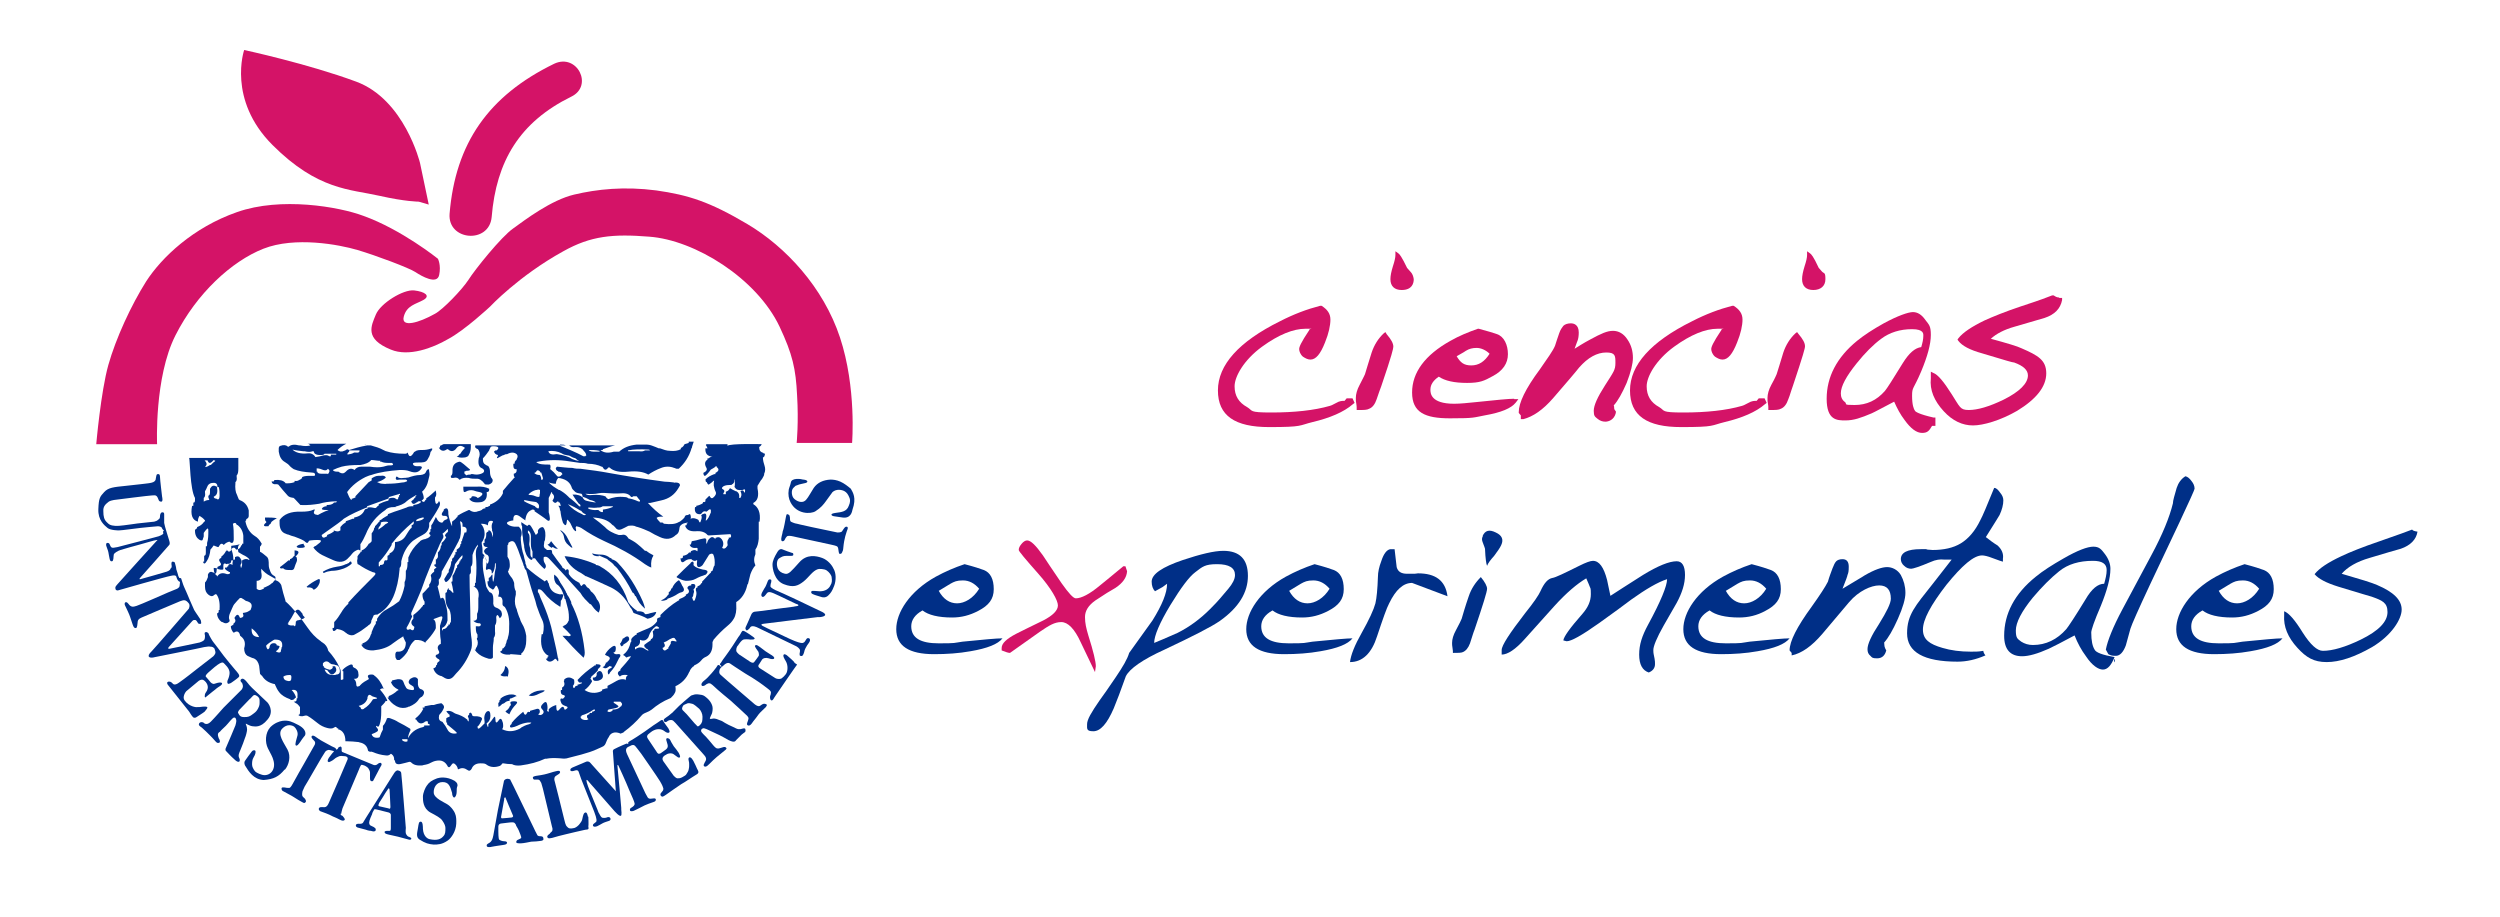 <?xml version="1.0" encoding="UTF-8"?>
<svg id="UAL_Ciencias_Experimentales" xmlns="http://www.w3.org/2000/svg" version="1.1" viewBox="0 0 600 220">
  <!-- Generator: Adobe Illustrator 29.2.1, SVG Export Plug-In . SVG Version: 2.1.0 Build 116)  -->
  <defs>
    <style>
      .st0 {
        fill: #002f87;
      }

      .st1 {
        fill: #d41367;
      }
    </style>
  </defs>
  <g id="Experimentales">
    <path class="st0" d="M580.2,127.6c-.3,1.9-1.7,3.3-4,4.1-1.4.4-3.9,1.1-7.5,2.2-3.1.9-5.3,2.2-6.7,3.8,4.5,1.3,7.4,2.2,8.5,2.7,4,1.7,5.9,3.6,5.9,5.9s-2.4,6.2-7.1,9c-4.2,2.4-7.8,3.6-10.9,3.6s-4.9-1.1-7-3.4c-2.3-2.5-3.4-5.1-3.2-7.9v-.9c1.1.4,2.6,2.1,4.5,5.2,1.8,2.8,3.4,4.3,4.8,4.3,2.3,0,5.4-.9,9.1-2.7,4.3-2.1,6.4-4.3,6.4-6.6s-1.3-2.8-3.8-3.7c0,0-2.8-.8-8-2.4-2.9-.9-4.8-1.9-5.7-3,1.1-1.4,3.2-2.8,6.4-4.3,2.1-1,5.1-2.2,9.2-3.6,4.4-1.5,7-2.5,7.8-2.8.2.3.7.4,1.3.5"/>
    <path class="st0" d="M547.8,153.2c-1.1,1.4-3.6,2.4-7.7,3.1-2.8.5-5.7.7-8.7.7-6.1,0-9.1-2-9.1-6s3.2-9.1,9.5-12.6c2.2-1.2,4.5-2.2,6.9-3,2.3.6,3.8,1.1,4.6,1.4,1.6.6,2.4,2.2,2.4,4.6s-1.2,3.9-3.7,5.2c-2.1,1.1-4.1,1.6-6.3,1.6-3.3,0-5.7-.6-7.1-1.7-1.8,1-2.7,2.3-2.7,3.8,0,2.8,2.2,4.1,6.6,4.1s3.5-.1,5.7-.4c5-.5,8.2-.8,9.6-.8M542.2,141.3c-1.1-1.3-2.4-2-3.9-2s-2.1.3-3,.8c0,0-1,.6-2.8,1.7,1.1,2,2.6,3,4.4,3s3.9-1.2,5.3-3.5"/>
    <path class="st0" d="M526.7,117.3c0,.2-1.2,2.9-3.6,8l-7,14.8c-2.9,6.2-4.5,9.8-4.8,10.8l-1.1,4c-.6,1.6-1.4,2.5-2.4,2.5s-1.2-.1-1.8-.4l-.6-1.1c.4-2.1,1.7-5.4,4-9.7l6.9-12.9c2.7-5,4.4-9.2,5.2-12.5,0-.7.4-1.9.9-3.7.4-1.2,1.1-2.2,2.1-2.8.5.1,1,.5,1.5,1.2.4.5.7,1.1.7,1.8"/>
    <path class="st0" d="M507.5,157.7c-.8,2-1.7,3-2.8,3s-2.6-1-4-3.1c-1.2-1.6-2.1-3.3-2.8-5.1-3,1.6-5.1,2.7-6.2,3.2-2.7,1.2-4.8,1.8-6.4,1.8-2.8,0-4.3-1.6-4.3-4.9,0-5.3,2.5-10.1,7.6-14.2,1.7-1.4,3.9-2.8,6.7-4.4,3.3-1.9,5.7-2.8,7.1-2.8s1.9.6,2.8,1.8,1.3,2.4,1.3,3.5c0,2.3-.8,5.2-2.3,8.9-1.6,3.7-2.3,5.8-2.3,6.4,0,2,.3,3.3.8,4.1.3.7,1.9,1.3,4.8,1.8M505.6,136.8c0-1.5-1.1-2.2-3.3-2.2-3.3,0-6,.8-8.1,2.5-2,1.6-4.1,3.7-6.3,6.3-2.7,3.3-4.1,6-4.1,7.9s.4,2,1.3,2.7c.8.5,1.7.8,2.8.8,3.1,0,5.8-1.3,8-3.8.5-.6,2.1-3,4.6-7.1,1.5-2.6,3-3.8,4.5-3.8.3-1.1.6-2.2.6-3.3M507.4,159v-.2h.1v-.2h-.1v-.4h.2c0,.1-.1.1-.1.1h0c0,.1.1.1.1.1v.5h-.2Z"/>
    <path class="st0" d="M480.8,120.1c0,1-.3,2.2-.9,3.5-.3.5-1.4,2.3-3.3,5.3.9.7,1.8,1.4,2.8,2,1,.9,1.5,2,1.3,3.2v.7c-.1,0-1-.3-2.6-.9-1-.4-1.9-.6-2.4-.6-2,0-4.8,2.4-8.6,7.1-3.7,4.8-5.6,8.3-5.6,10.7s1.6,3.5,4.7,4.4c2,.6,4.3.9,6.8.9s2-.1,3-.2c0,.2.1.6.5,1.1-2.3,1-4.5,1.5-6.7,1.5-8.1,0-12.1-2.3-12.1-6.8s2-6.6,6.1-11.8l4.6-5.9h-1.9c-.8-.1-1.9,0-3.2.6-2.6,1.1-4.2,1.6-4.6,1.6-.6,0-1.2-.2-1.7-.7-.5-.4-.8-1-.8-1.6,0-1.6,1.6-2.4,4.8-2.4s.8,0,1.4.1c.6,0,1.1.1,1.4.1,2.7,0,5-.5,6.8-1.6s3.4-2.9,4.7-5.6c.5-.9,1.6-3.5,3.3-7.7.5,0,.9.4,1.4,1.1.6.7.8,1.3.8,1.9"/>
    <path class="st0" d="M457.3,142.3c0,1.4-.6,3.5-1.8,6.2-1.2,2.7-2.3,4.6-3.3,5.7,0,.5.1.9.1,1,.1.3.2.6.4.9-.3,1.2-1,1.9-2.2,1.9s-1.2-.2-1.6-.6c-.5-.4-.7-.9-.7-1.6,0-1.2.9-3.2,2.8-6.1,1.8-2.9,2.8-4.9,2.8-6,0-2.1-.9-3.2-2.8-3.2s-4.9,1.3-7.2,4c-1.2,1.4-3.4,4-6.5,7.7-2.5,2.9-4.9,4.6-7.3,5.1v-.6l-.5-.6c0-2.2,1.8-5.7,5.3-10.5,2-2.8,3.3-4.8,3.9-6,.3-1.1.7-2.1,1.1-3.2.3-.8.6-1.4.9-1.7s.8-.5,1.5-.5c1,0,1.5.6,1.5,1.8s-.1,1.5-.3,2c0,.2-.4,1.3-1.2,3.3,3.1-1.9,4.9-2.9,5.3-3.2,2.4-1.4,4.2-2,5.4-2s2.5.6,3.3,1.9c.7,1.3,1.1,2.7,1.1,4.3"/>
    <path class="st0" d="M429.5,153.2c-1.1,1.4-3.6,2.4-7.7,3.1-2.8.5-5.7.7-8.7.7-6.1,0-9.1-2-9.1-6s3.2-9.1,9.5-12.6c2.2-1.2,4.5-2.2,6.9-3,2.3.6,3.8,1.1,4.6,1.4,1.6.6,2.4,2.2,2.4,4.6s-1.2,3.9-3.7,5.2c-2,1.1-4.1,1.6-6.3,1.6-3.3,0-5.7-.6-7.1-1.7-1.8,1-2.7,2.3-2.7,3.8,0,2.8,2.2,4.1,6.6,4.1s3.5-.1,5.7-.4c5.1-.5,8.3-.8,9.6-.8M423.9,141.3c-1.1-1.3-2.4-2-3.9-2s-2.1.3-3,.8c0,0-1,.6-2.8,1.7,1.1,2,2.6,3,4.4,3s3.9-1.2,5.3-3.5"/>
    <path class="st0" d="M404.4,138c0,2.1-.7,4.3-2,6.7-.7,1.2-1.7,3-3.1,5.4-1.7,3-2.5,5-2.5,5.9s.1,1,.3,2.1c.1.5.1.9.1,1.3,0,.9-.5,1.6-1.5,2-1.5-.5-2.3-1.9-2.3-4.3s.7-4.5,2.1-7.1c3.1-5.7,4.6-9.4,4.6-11-2.2.7-5.1,2.4-8.6,4.9-1.7,1.3-4.3,3.2-7.8,5.7-4.1,2.9-6.6,4.3-7.7,4.3l-.8-.2c.1-.9,1.6-3,4.6-6.4,1.3-1.5,2-3,2-4.7s-.1-1.3-.3-1.9c0-.1-.3-.7-.8-1.9-2.2,1.3-4.8,3.5-7.7,6.7l-7,7.8c-2.3,2.6-4.2,3.8-5.6,3.8v-1.1c0-1.1,1.9-4,5.6-8.8,2.1-2.6,3.3-4.4,3.7-5.3.9-2,1.8-3,2.9-3.2.7-.1,2.8-1.1,6.4-2.9,1.6-.8,2.7-1.2,3.3-1.2,1.5,0,2.6,1.5,3.4,4.6.1.6.4,1.8.8,3.8,1.4-.9,4-2.6,7.8-5,3.6-2.2,6.3-3.3,8.1-3.3,1.3,0,2,1.1,2,3.3"/>
    <path class="st0" d="M356.9,141.3c0,.7-1,3.9-3,9.8-.3.7-.6,1.8-1.1,3.3-.4,1.1-1,1.8-1.7,2.1-.4.2-1.2.2-2.4.2,0-.3,0-.7-.1-1.2s-.1-.9-.1-1.2c0-.9.3-1.9.9-3,.8-1.5,1.3-2.5,1.4-2.8.3-1,.8-2.8,1.7-5.4.6-1.8,1.6-3.3,2.9-4.6,1,1.2,1.5,2.2,1.5,2.8"/>
    <path class="st0" d="M355.8,128.7c.6-1.4,1.6-1.7,3.2-.9,1.5.7,1.9,1.7,1.3,3-.3.7-.9,1.5-1.7,2.6-.9,1-1.5,1.8-1.7,2.4-.2-.4-.4-1.7-.5-4.1,0-.1-.2-.6-.5-1.4-.3-.7-.3-1.2,0-1.6"/>
    <path class="st0" d="M347.4,143.1l-8.5-3.2c-2.1,0-3.9,1.6-5.5,4.9-.6,1.1-1.5,3.7-2.9,7.9-1.3,4.1-3.5,6.2-6.5,6.2.2-1.7,1.1-4,2.8-7,1.8-3.2,2.9-5.6,3.3-7.1.3-1.3.5-3.4.6-6.3,0-1.2.3-2.5.8-3.8.6-1.9,1.4-2.8,2.2-2.9h1c0,.1.5,4.3.5,4.3.3,1.1,1.1,1.6,2.5,1.6h1.8c.3,0,.6-.1.8-.1,4.2,0,6.6,1.7,7.1,5.5"/>
    <path class="st0" d="M324.6,153.2c-1.1,1.4-3.6,2.4-7.7,3.1-2.8.5-5.7.7-8.7.7-6.1,0-9.1-2-9.1-6s3.2-9.1,9.5-12.6c2.2-1.2,4.5-2.2,6.9-3,2.3.6,3.8,1.1,4.6,1.4,1.6.6,2.4,2.2,2.4,4.6s-1.2,3.9-3.7,5.2c-2.1,1.1-4.1,1.6-6.3,1.6-3.3,0-5.7-.6-7.1-1.7-1.8,1-2.7,2.3-2.7,3.8,0,2.8,2.2,4.1,6.6,4.1s3.5-.1,5.7-.4c5.1-.5,8.3-.8,9.6-.8M319.1,141.3c-1.1-1.3-2.4-2-3.9-2s-2.1.3-3,.8c0,0-1,.6-2.8,1.7,1.1,2,2.6,3,4.4,3s3.9-1.2,5.3-3.5"/>
    <path class="st0" d="M299.5,138.2c0,4-2.2,7.6-6.7,10.8-2,1.4-6.5,3.7-13.3,6.9-5.3,2.4-8.4,4.6-9.3,6.4-1.2,3.4-2.2,6-2.9,7.7-1.6,3.7-3.2,5.5-4.9,5.5s-1.5-.6-1.5-1.7,1-2.8,3-5.7c.9-1.2,2.2-3.1,3.9-5.6,1.7-2.5,2.8-4.4,3.2-5.8l5.6-7.8c2.3-3.7,3.5-6.6,3.5-8.8-.3.2-.7.5-1.1.8-.5.3-1.1.6-1.8,1-.5-.5-.8-1.3-.8-2.3,0-1.8,2.5-3.5,7.5-5.2,4.2-1.4,7.5-2.2,9.7-2.2,3.9,0,5.9,2,5.9,6M296.4,138c0-1.7-1.4-2.6-4.3-2.6s-3.5.6-5.2,1.9c-1.5,1.1-3.5,3.8-6,7.9-2.6,4.3-3.9,7.4-3.9,9.1,1-.4,2.9-1.2,5.6-2.4,2.8-1.4,5.4-3.3,7.8-5.7s2.4-2.6,4.4-4.9c1-1.2,1.6-2.3,1.6-3.3"/>
    <path class="st1" d="M270.5,137.1c-.1,1.5-1,2.8-2.8,4-1.1.6-2.7,1.6-4.8,3-1.7,1.2-2.5,2.5-2.5,4s.3,2.7.8,4.4c1.2,3.8,1.8,6.3,1.8,7.4l-.2,1.4c-.1-.2-1.2-2.5-3.4-7.1-1.5-3.3-3.1-4.9-4.7-4.9s-2.9.8-5.1,2.3l-7.2,5.1c-.4,0-1-.2-2-.6v-.6c0-1.1,1.2-2.2,3.5-3.4,1.4-.7,3.6-1.8,6.5-3.2,2.3-1.2,3.5-2.4,3.5-3.6s-1.6-4.1-4.7-7.6c-3.1-3.5-4.7-5.4-4.7-5.7,0-.5.2-.9.7-1.5.4-.5.9-.8,1.3-.8.9,0,2.1,1.2,3.8,3.6.8,1.2,2.3,3.5,4.5,6.7,1.7,2.4,2.8,3.6,3.4,3.6,1.3,0,3.3-1,5.8-3.1.6-.5,2.5-2,5.6-4.6h.5l.4,1.2h0Z"/>
    <path class="st0" d="M240.6,153.2c-1.1,1.4-3.6,2.4-7.7,3.1-2.8.5-5.7.7-8.7.7-6.1,0-9.1-2-9.1-6s3.2-9.1,9.5-12.6c2.2-1.2,4.5-2.2,6.9-3,2.3.6,3.8,1.1,4.6,1.4,1.6.6,2.4,2.2,2.4,4.6s-1.2,3.9-3.7,5.2c-2.1,1.1-4.1,1.6-6.3,1.6-3.3,0-5.7-.6-7.1-1.7-1.8,1-2.7,2.3-2.7,3.8,0,2.8,2.2,4.1,6.6,4.1s3.5-.1,5.7-.4c5-.5,8.2-.8,9.6-.8M235,141.3c-1.1-1.3-2.4-2-3.9-2s-2.1.3-3,.8c0,0-1,.6-2.8,1.7,1.1,2,2.6,3,4.4,3s3.9-1.2,5.3-3.5"/>
  </g>
  <g id="Ciencias">
    <path id="s" class="st1" d="M494.2,71.4c-.5,0-.9-.2-1.3-.5h-.2c0,0-.2,0-.2,0-.7.3-3.1,1.2-7.4,2.6-3.9,1.3-6.8,2.5-8.8,3.4-3.1,1.5-5.2,2.9-6.3,4.3l-.2.3.2.3c.9,1.2,2.8,2.2,5.7,3,6,1.8,7.3,2.2,7.7,2.2,2.2.8,3.3,1.8,3.3,3.1,0,1.9-2,3.9-5.8,5.8-3.5,1.7-6.3,2.5-8.4,2.5s-2.1-.7-4.1-3.8c-1.9-3-3.3-4.7-4.4-5.1l-.6-.3v1.6c-.3,2.8.8,5.4,3.1,7.9,2.1,2.3,4.5,3.4,7,3.4s6.6-1.2,10.6-3.5c4.6-2.8,7-5.8,7-9s-2-4.3-5.9-6c-1-.5-3.4-1.2-7.4-2.3,1.3-1.2,3.2-2.2,5.7-2.9,3.4-1,5.8-1.7,7.2-2.1,2.4-.8,3.8-2.2,4.2-4.3v-.5c.1,0-.7,0-.7,0Z"/>
    <path id="a" class="st1" d="M464.6,100.2h-.6c-3.5-.8-4.3-1.4-4.4-1.6-.3-.4-.7-1.4-.7-3.6s.3-1.4,2.2-5.9c1.5-3.6,2.3-6.5,2.3-8.7s-.4-2.4-1.3-3.6c-.9-1.3-1.9-1.9-3-1.9s-3.7.9-7,2.7c-2.7,1.5-4.8,2.9-6.4,4.2-4.9,4-7.3,8.7-7.3,13.9s2.5,5.2,4.5,5.2,3.7-.6,6.3-1.7c.9-.4,2.5-1.3,5.4-2.8.7,1.6,1.5,3.1,2.5,4.4,1.5,2.1,2.9,3.1,4.2,3.1s1.7-.5,2.4-1.7h.8v-1.7h0v-.3ZM456.7,87.1c-2.4,3.9-3.8,6.1-4.3,6.7-2,2.3-4.4,3.4-7.3,3.4s-1.7-.2-2.3-.7c-.7-.5-1-1.2-1-2.1,0-1.7,1.3-4.1,3.8-7.2,2-2.5,4-4.5,5.9-5.9,2-1.5,4.5-2.3,7.4-2.3s2.7,1.2,2.7,1.6c0,.8-.2,1.7-.5,2.7-1.5.2-2.9,1.4-4.4,3.8Z"/>
    <path id="i" class="st1" d="M431.3,79.7l-.4.3c-1.3,1.2-2.3,2.8-2.9,4.6-.7,2.4-1.3,4.2-1.6,5.2-.1.2-.3.8-1.3,2.6-.6,1.1-.9,2.2-.9,3.1s0,.7.1,1.3c.1.5.1.9.1,1.1v.5h.5c1.2,0,2,0,2.5-.3.8-.3,1.4-1.1,1.8-2.3l.3-.8c.3-1,.6-1.8.8-2.4,2.5-7.5,2.9-9,2.9-9.5,0-.8-.5-1.7-1.6-3l-.3-.4Z"/>
    <path id="i1" data-name="i" class="st1" d="M437.3,65.2c-.6-.7-.8-.9-.8-.9-1.3-2.8-1.8-3.3-2.1-3.5l-.7-.5v.9c0,.6-.2,1.5-.6,2.7-.4,1.3-.6,2.3-.6,3.1,0,1.7,1,2.6,2.7,2.6s2.9-.9,2.9-2.6-.3-1.3-.8-1.8Z"/>
    <path class="st1" d="M423.5,95.6h-1.4c0,0-.5.6-.5.6-.5,0-1.2,0-2,.5-.9.5-1.4.7-1.5.7-3.8,1.1-8.6,1.6-14.1,1.6s-4.3-.4-5.8-1.3c-2-1.1-3-2.7-3-5s2.2-6.3,6.6-9.5c4-2.9,7.5-4.3,10.4-4.3s.6,0,1,.2c-2.2,3.3-2.5,4.2-2.5,4.7s.3,1.3.9,1.8c.6.4,1.2.7,1.8.7,1.3,0,2.4-1.3,3.5-4.1.9-2.2,1.3-4.1,1.3-5.5s-.7-2.4-2.1-3.3h-.2c0,0-.2,0-.2,0-3.1.8-6.3,2-9.6,3.7-9.9,4.9-14.9,10.5-14.9,16.6s4.1,8.8,12.3,8.8,7.1-.4,10.4-1.2c4.2-1,7.5-2.4,9.7-4.3l.4-.3-.5-1.1Z"/>
    <path class="st1" d="M391.9,85.9c0-1.6-.4-3.1-1.3-4.4-.9-1.4-2.1-2.1-3.5-2.1s-2.9.7-5.3,2c-.4.2-1.7.9-3.9,2.3.6-1.7.7-1.9.7-1.9.2-.5.3-1.2.3-2,0-1.9-1.2-2.2-1.9-2.2s-1.4.2-1.8.6c-.3.4-.7.9-1,1.8-.4,1.1-.7,2.1-1,3-.5,1.2-1.8,3-3.6,5.6-3.5,4.7-5.1,8.1-5.1,10.3v.2l.5.6v.9h.6c2.3-.6,4.7-2.2,7.2-5.1,3.1-3.6,5.1-5.9,6.2-7.3,2.1-2.4,4.3-3.6,6.5-3.6s2.2.8,2.2,2.5-.4,2.1-2.5,5.4c-1.8,2.8-2.7,4.8-2.7,6.1s.3,1.4.9,1.9,1.2.7,1.9.7,2.1-.4,2.5-2.1v-.4c-.3-.3-.4-.5-.4-.8s0-.3-.1-.6c1-1.1,2-2.9,3.1-5.4,1-2.6,1.5-4.6,1.5-6Z"/>
    <path class="st1" d="M363.4,95.7c-1.3,0-4.3.3-9.1.8-2,.2-3.8.4-5.3.4-5.7,0-5.7-2.6-5.7-3.4,0-1.2.7-2.2,2-3.1,1.5,1,3.7,1.5,6.8,1.5s4.1-.5,6.1-1.6c2.5-1.3,3.7-3.1,3.7-5.3s-.9-4.2-2.6-4.8c-.8-.3-2.2-.7-4.4-1.3h-.2c-2.3.8-4.5,1.7-6.6,2.9-6.1,3.4-9.2,7.6-9.2,12.4s3.1,6.2,9.1,6.2,5.6-.2,8.3-.7c4-.7,6.4-1.7,7.5-3.1l.6-.8h-1ZM351.8,84.2c.8-.5,1.6-.7,2.6-.7s2.2.5,3.1,1.4c-1.2,1.9-2.6,2.8-4.4,2.8s-2.6-.7-3.5-2.2c1.6-.9,2.1-1.2,2.2-1.3Z"/>
    <path id="i2" data-name="i" class="st1" d="M332.5,79.7l-.4.3c-1.3,1.2-2.3,2.8-2.9,4.6-.7,2.3-1.3,4.1-1.6,5.2-.1.2-.3.7-1.3,2.6-.6,1.1-.9,2.2-.9,3.1s0,.7.1,1.3c.1.5.1.9.1,1.1v.5h.5c1.2,0,2,0,2.5-.3.8-.3,1.4-1.1,1.8-2.3.5-1.4.8-2.4,1.1-3.1,2.6-7.6,2.9-9.1,2.9-9.5,0-.8-.5-1.7-1.6-3l-.3-.5Z"/>
    <path id="i3" data-name="i" class="st1" d="M338.5,65.2c-.7-.8-.8-.9-.8-.9-1.3-2.7-1.8-3.3-2.1-3.5l-.7-.5v.9c0,.6-.2,1.5-.6,2.7-.4,1.3-.6,2.3-.6,3.1,0,1.7,1,2.6,2.7,2.6,2.5,0,2.9-1.6,2.9-2.6-.1-.7-.3-1.3-.8-1.8Z"/>
    <path id="c" class="st1" d="M324.6,95.6h-1.4c0,0-.5.6-.5.6-.5,0-1.2,0-2,.5-.9.5-1.4.7-1.5.7-3.8,1.1-8.6,1.6-14.1,1.6s-4.3-.4-5.8-1.3c-2-1.1-3-2.7-3-5s2.2-6.3,6.6-9.5c4-2.9,7.5-4.3,10.4-4.3s.6,0,1,.2c-2.2,3.3-2.5,4.2-2.5,4.7s.3,1.3.9,1.8c.6.4,1.2.7,1.8.7,1.3,0,2.4-1.3,3.5-4.1.9-2.2,1.3-4.1,1.3-5.5s-.7-2.4-2.1-3.3h-.2c0,0-.2,0-.2,0-3.1.8-6.3,2-9.6,3.7-9.9,4.9-14.9,10.5-14.9,16.6s4.1,8.8,12.3,8.8,7.1-.4,10.4-1.2c4.2-1,7.5-2.4,9.7-4.3l.4-.3-.5-1.1Z"/>
  </g>
  <g id="ESCUDO_UAL">
    <path class="st0" d="M183.4,108.9c0,0-.1,0-.2-.2-.7-.2-1-.6-1-1.4.3-.2.5-.4.6-.7,0,0-7.7-.2-8.2.4v-.4h-4.9c-.1,0-.2,0-.3.2.2.3.3.5.4.8h-.5c-.1,1.3.5,1.9,1.7,2-.4,0-.7.2-.9.4h-.3v.3c-.6.4-.8,1-.3,1.9.3.5.1.9-.7,1.3.1.9.4.9,1,.2.3-.3.5-.6.8-1,.4-.2.7-.4,1-.6.1,0,.1,0,.1-.2h.3v.2c.7.5.5,1-.3,1.4v.3c-.1,0-.2,0-.3,0-.8.3-1.6.7-2.1,1.3,0,.2.1.3.1.5q.1.1.2.1c.1.2.2.4.3.5s.1.1.2.1c.4-.3.8-.5,1.1-.9h.2c-.1.2-.1.6-.1,1.1.1.5.2,1,.4,1.4.3.5.1,1-.5,1.5-.3.3-.6.2-.8-.2-.1-.1-.1-.2-.2-.2l-.9.9v.3c0,.1,0,.2-.1.2q-.1.1-.2.1h-.3v.3c-.1,0-.2,0-.2.1-.4.2-.8.4-1.4.5v.3h-.3c-.2,1.2.3,1.8,1.3,1.7.1-.1.2-.1.3-.2.3-.5.7-.6,1.1-.4.1,0,.2-.1.2-.1.7-.7,1-.6.9.2,0,.1,0,.3-.1.3-.3.8-.6,1.4-1.1,1.8v-.3c.3-1.3,0-1.7-.7-1.3-.1,0-.2,0-.2.1-.1.1-.2.1-.2.2.2.3.1.8-.1,1.3-.1.5-.3.5-.5,0,0-.2-.1-.2-.2-.3-1.2-.6-1.9-.4-2.5.6v.3h-.2c.1.4-.1.6-.4.5.3,1,1.1,1.5,2.6,1.4,1.3-.1,2.2.2,2.8.9.1.1.2.1.4.1,1.6-.1,3.3-.2,5-.3.3-.1.5,1.1-.3.8v.3c-.3.3-.4.7-.3,1.3.1.2,0,.4-.1.5-.4.6-.8.7-1.2.4.4-.7.4-1.4-.1-2.1-.4-.5-.8-.6-1.5-.3v.3c-.4-.5-.8-.6-1.1-.4-.4.3-.7.6-.8,1-.2.7-.3.7-.3-.1.1-.5-.1-.7-.4-.7-.3.1-.7.1-1,.2-.6.2-1.4.4-2.1.5v.3h-.1c0,.4-.1.6-.4.5.2.6.7.9,1.6.8.3-.1.4.2.3.5v.3c-.1,0-.2-.1-.2-.1-.4-.3-.8-.2-1.4.1v.3h-.3c-.1,0-.2,0-.2.1-.3.4-.8.6-1.4.7v.3c0,.1-.1.2-.1.2-.1.1-.2.1-.2.1h-.3c.1.9.4,1.2,1,.7.4-.3.8-.5,1.4-.5s.2,0,.3.1c.5.4.9.4,1.3.1v.3c-.2,1.3.2,1.7,1,1.2.1-.1.3-.2.4-.4.5-.8,1-1.6,1.5-2.4.5-.3.8-.3,1,0,.3.7.4,1.6.3,2.6-.1.1-.1.2-.2.3-.1.4-.2.7-.3,1h-.1q0,.1-.1.1t-.2.1v.3c-.1,0-.2.1-.2.1l-1.9,2v.3c-.1,0-.1.1-.2.1-.2.4-.5.6-.9.7v.3c-.3,0-.4.2-.4.5v.2c.2.4.2.9,0,1.6-.3,1.2-.6,1.2-.9.1.1-.1.2-.2.2-.3.1-.2.1-.3.1-.5.2-.5.2-.8.1-.9s-.1-.2,0-.3.1-.2.2-.2c.4-.8.1-1.2-.8-1v.3c-.5,0-.8.2-.9.5,0,.1-.1.2,0,.2.6.7.4,1.2-.4,1.5v.3c-.1,0-.2,0-.2.1-.4.3-.9.5-1.4.7v.3c-.1,0-.2,0-.3.1-1.5.9-2.9,2.1-4.2,3.4v.5c-.3.1-.6.2-.8.4v.6c-.4.6-.9,1-1.5,1.4-.2.1-.4.2-.6.3-1,.4-1.9.8-2.8,1.2v.3c-.1,0-.2.1-.3.1-.4.3-.8.6-1,1v.6c-.1.1-.2.2-.2.3-.1.3-.1.5-.2.7-.3.9-.8,1.6-1.5,2.1,0,.1,0,.2.1.2s.1.1.2.1l.3.3q.1.1.2.1c.3-.2.5-.2.9-.3.1,0,.1.1.1.1-.7,1-1.6,2-2.5,3v.3c-.7.3-.8.8-.3,1.3s.2.2.2.1c.4-.3.9-.4,1.7-.3h.2c-.3.2-.5.5-.5,1s0,.2-.1.1c-.7-.2-1.4-.1-2.1.3-.7.4-1.4.8-2.2,1.2v.6h-.3c-.4.1-.7.2-1,.3v.3c-.1,0-.2,0-.2.1-1.4.6-2.8.5-4-.3.7-.5,1.3-1.2,1.7-1.9.1-.1.1-.3,0-.4-.1-.2-.2-.3-.3-.4,0,0,0-.1.1-.2.1-.1.1-.2.1-.3.5-.4,1-.9,1.5-1.4,0-.1.1-.1.1-.2v-.3c.1,0,.2,0,.2-.1.8-.7.5-1-.7-1v.3h-.2c-.1,0-.2,0-.2.1-1.5,1-2.8,2.1-4,3.4.1.2.2.4.3.5s.1.1.2.1h.6c0,.1-.1.2-.1.2-.3.1-.7.3-1,.3v.3h-.3c-.1,0-.1.1-.2.1-.3.6-.5.6-.6-.1.3-.3.4-.7.3-1.3,0-.2-.1-.3-.2-.3-.8-.6-1.6-.5-2.2.1v.3h-.1c.3.8.2,1.3-.4,1.6v.6h-.3c-.1.7.1,1.1.6,1.2.5.1.5.4-.1.9-.4-.1-.6-.1-.6.2s0,.4.1.5c.1.5.4.8,1,1,.8.2.8.5.1.9h-.2c-.2-.8-.5-.9-1.1-.2-.6.8-.9.6-.9-.6v-.3c-.7.2-1.3.5-1.8,1v.6c-.1,0-.2,0-.3-.1s-.1-.1-.1-.2c.1-.2.1-.5.1-.8-.1-1.3-.4-1.6-1.2-.7-.4.4-.5.8-.1,1.2s.5.7.2,1.1c-.4.4-.8.4-1.2.1.1,0,.2,0,.2-.1.1-.1.2-.1.2-.2.2-.8-.2-1.2-.9-.9-.5.1-.9.3-1.4.4v.3c-.4-.1-.6-.1-.7.2-.3.6-.6.6-.9-.2q0-.1,0-.1c-1,.8-2,1.7-2.8,2.7v.3c0,0-.2,0-.2.1,0,.1-.2.2-.2.3,0,.3,0,.4.4.4.5-.1.9-.2,1.3-.4.8-.4,1.7-.7,2.6-.8h.8c0,.2-.3.3-.5.4-.8.2-1.4.5-1.9.8,0,.1-.3.2-.4.3-1.4.7-2.8.8-4.2.1.3-.3.3-.8.2-1.5-.3-1.1-.6-1.3-1.1-.5-.4.6-.7.5-.7-.3s-.2-.8-.4-.5c-.4.6-.8,1.1-1.3,1.6v.6h-.2c0-.3-.2-.5-.2-.8.6-.4.9-1,.9-1.8,0-1-.3-1.4-.9-1-.5.5-.7,1.3-.5,2.4,0,.2,0,.3,0,.4-.3.3-.6.6-.9.9-.5.5-.8.5-.8-.1,0-.1.2-.2.3-.3.3-.4.5-.8.7-1.3.3-.5-.2-.8-1.1-.9h-.6c-.4,0-.6-.1-.6-.4-.2-.5-.4-.6-.7-.3v.3l-.3.3v.2c0,.1.2.3.2.6,0,.6,0,.7-.3.3,0-.1,0-.2-.2-.3-.7-.6-1.6-1-2.6-1.3-.2-.1-.3-.1-.4-.2-.7-.5-1.3-.6-1.9-.4.2.3.4.5.6.7q0,.1.2.1c0,.1,0,.2,0,.3v.2c-.3.1-.6.2-.8.4,0,.4,0,.7,0,1h.2c0,.1,0,.2,0,.3s0,.2.2.3c.7.6,1.5,1.2,2.1,1.8v.2c-1,.2-1.8-.1-2.2-.9-.3-.6-.7-1.2-1.1-1.7,0-.1-.2-.2-.2-.2-.7-.2-.9-.7-.7-1.6.4-.4.7-.8,1-1.4.3-.5.2-.9-.4-1.4h-.3c-.6.1-1.1.2-1.6.4h-.6c-.5.1-1,.2-1.6.3v.3c-.6,0-.7.1-.3.3h0c-.5,1-1.1,1.7-1.9,2.3,0,.1,0,.2,0,.2,0,.1,0,.1.2.1.5.9,1.1,1.2,2,.6,0-.1.3-.2.4-.2.3-.1.4,0,.4.4s0,.2.2.2c0,.1.2.1.2.1v.3h-1.3v.3c0,0-.2,0-.3.1-1.8.4-3,1.4-3.7,2.9v.3q0,.1,0,.2c-.2.1-.3.1-.5.1s-.2,0-.3-.1c-.3,0-.5-.2-.5-.5h1.4c0-.8.3-1.5.6-2.1v-.2c0-.1,0-.2-.2-.3-.8-.5-1.7-1-2.7-1.5-.6-.4-1.3-.7-1.9-.9-.5-.2-.9-.1-.9.2-.2.6-.5,1.2-.9,1.6v.9c-.3.5-.5,1-.7,1.6q0,.2-.2.3c-1,.2-1.6-.1-1.8-.8.5-.2,1-.4,1.4-.7.2-.2.2-.5-.2-.9-.2-.3-.2-.4,0-.4.3.3.5.3.7-.3.3-.8.4-1.9.4-3.1,0-.4,0-.9,0-1.3.4-.4.7-.7,1-1.1,0-.1,0-.2,0-.2.4.1.5.1.4-.2-.4-.9-1-1.7-1.7-2.5.2-.2.4-.3.8-.3s.2-.1,0-.1c-.5-1.2-1.2-2.3-2.2-3,0-.1-.2-.1-.3-.2-1.1-.1-1.5.2-1,.9v.2c-.7.4-1.5.8-2.1,1.5,0,.1-.2.2-.3.2-.4.2-.6,0-.6-.5s-.2-1-.6-1.3c.9.1,1.3-.4,1.1-1.3,0-.7-.5-1.2-1.1-1.4,0-.1-.2-.1-.2-.2,0-.5-.2-.6-.6-.5-.7.3-1.4.7-1.9,1.3,0,.1,0,.2,0,.2,0,0,0,.1.2.1v1.6c0,.2,0,.3,0,.3-.5.3-.7.2-.6-.3,0-.4,0-.7,0-1v-.2c0-.3,0-.7-.3-1.3-.7-1.5-1.6-2.8-2.7-4-.2-.9-.7-1.6-1.4-2-.2-.1-.3-.2-.4-.3-1.3-.9-2.3-2-3.2-3.3-1.6-2.3-3.3-4.5-5.3-6.3,0-.1,0-.2,0-.2-.4-1.2-.7-2.4-1-3.7-.2-.4-.5-.7-.8-.9h0c-.2-.1-.4-.2-.7-.3h0c.2-.5.2-.8-.2-1-.4-.2-.7-.5-.9-1-.2-.5-.4-1-.4-1.6,0-.9,0-1.7-.6-2.1-.5-.4-.9-.8-1.5-1.1v-.8c0-.2,0-.3,0-.4.4-.4.5-.8.3-.9-.4-.7-.9-1.3-1.6-1.7-1.1-.7-1.9-1.9-2.2-3.5,0-.1.2-.2.2-.3,0-.1,0-.2,0-.2.4-.2.6-.4.6-.8,0-.5,0-.9,0-1.3-.3-1.3-1.1-2.1-2.2-2.5,0-.1-.2-.1-.2-.2-.2-.4-.3-.8-.4-1-.4-.7-.5-1.7-.4-2.8v-.3c.3-.2.4-.7.3-1.3,0-.1,0-.2,0-.3.3-.3.4-.8.4-1.6v-.3c0,0,0-.2,0-.3,0-.2,0-.3,0-.5v-.3c0-.5,0-.9,0-1.2h-11.8c.2.4.2,7.5,1.4,9.6v.6h0c0,.4-.2.6-.4.5v.8h-.3c-.4,2.1,0,3.4,1.4,3.8,0,0,0-.1,0-.1,0-.6.2-1,.4-1.3.5.3.9.6,1.3,1.1q0,.1,0,.2,0,0-.2.1c-.4.6-.9,1-1.7,1.3v.3c0,0-.2,0-.2.1,0,.1-.2.2-.3.2v.3h0c0,1,.4,1.7,1,2.1.5.3.8.3.9-.1,0-.2.2-.5.2-.7v-.8c.2-.3.4-.6.7-.9.3-.3.4-.2.4.4,0,1,0,2-.3,2.9,0,.1,0,.2,0,.3,0,.4,0,.6-.3.5v1.3h0c0,.6,0,.9-.4,1v1.4h-.3c.2.6.5.6.9-.1.5-.7.8-1.7.9-2.8.3-.3.5-.6.7-.9,0-.1.2-.1.3,0,.3.1.6.2.8.3,0,0,.2,0,.2-.1.4-.8.8-.9,1.2-.4l.2-.2c.3-.3.7-.5,1.1-.6,0-.1,0,0,.2.1.5.4.8.2.9-.5,0-.2,0-.3,0-.5,0-1.2,0-2.4-.2-3.4.4-.3.7-.3.9.2,0,0,0,.1.2.1.8.6,1.3,1.5,1.4,2.6,0,.6,0,1.2,0,1.6v.3h-.3v.3q0,0-.2.1c-.2.6-.5.9-1.1,1,0,0-.2,0-.2-.1-.3-.5-.7-.5-1.2.1v.3c0,0-.2.1-.2.1-.2.2-.5.1-.8-.4v.3c0,0-.2.1-.2.1-.3.6-.7,1-1.1,1.3v.3c-.6.2-.6.6-.3,1,.4.5.3.8-.3,1-.2.1-.3.1-.3.2,0,.2-.2.4-.2.7,0,.8-.3,1-.5.8,0-.1-.2-.2-.3-.2-.6-.3-1-.2-1.3.5v.6h0c-.2.6-.4,1-.7,1.3v.5h0v.5c0,.9.3,1.5.8,1.9s.9.5,1.3.2c0-.1.2-.2.3-.2,0-.1.2-.1.3-.1.6.7.9,1.9.8,3.5v.3h-.2c0,.5,0,.7-.4.8,0,.9.5,1.6,1,2,0,0,.2.1.3.1.6.4,1.2.4,1.7-.2,0-.1,0-.2,0-.3-.2-.3-.2-.8,0-1.4.2-.5.4-.9.6-1.4.2-.5.4-.9.7-1.2.4-.5.7-.8,1.1-1.2,0-.1.2-.1.4-.1.4.2.7.4,1.1.7,1.3.3,1.7.9,1.2,2,0,.2-.2.3-.4.4-.4.3-.8.4-1.5.5,0,0,0,.1,0,.2.3.6,0,.9-.6,1,0,0-.2-.1-.2-.2-.3-.8-.7-.7-1.2.1q0,.1,0,.2c.3.4.3.9-.3,1.3v.3c0,0-.2,0-.3.1s-.2.1-.3.2c0,.6.3,1.1.6,1.5h.2c.7-.5,1.2-.2,1.4.6,0,.1,0,.2.2.3.9.7,1.2,1.6.8,2.9,0,.9.3,1.5.8,1.8.5.2,1,.5,1.5.6.7.3,1.1.9,1.3,1.8l.2,1.8c0,.1,0,.2.2.3,0,.1.2.2.3.3.6,1,1.6,1.7,3.1,2q0,0,0,.1c.3.7.6,1.3,1,1.8.6.8,1.5,1.3,2.6,1.7,0,.1.2.1.3.2.5,0,.8-.2.9-.5h.2c0-.1,0-.2,0-.3-.2-.6-.6-1.2-1-1.6,1.1-.2,1.5.3,1.4,1.4v.3c0,.1,0,.2,0,.2,0,.1,0,.1-.2.1,0,.1,0,.2,0,.3,0,.4-.3.5-.7.5.3.2.5.4.8.5.3.3.5.5.7.8v1.1h0c0,.5,0,.7-.4.8.3.3.8.4,1.4.2.3-.1.6-.1.8,0,.9.5,1.7,1.2,2.5,1.8.6.5,1.4.9,2.2,1.1.7.2,1.3.2,1.7-.1.3-.2.5-.2.6,0,0,.1,0,.2.3.2s0,.1,0,.2c1.2.3,1.8,1.3,1.8,2.9h.3c1,0,1.9.1,2.9.2,0,0,.2.1.3.1,1,.2,1.7.8,1.9,1.8,0,.3.4.5.9.4,0,0,.2.1.3.1.9.4,2,.7,3.1.8.5.1.9-.1,1.1-.3,0-.1.2-.1.3,0,.4.3.6.7.6,1.2s0,.2,0,.2c0,0,0,.1.2.1,0,.8.5,1.1,1.6.8.6-.1,1.1-.3,1.6-.4.3-.1.5-.1.7.1.6.6,1.4.8,2.7.7,0,0,.2-.1.3-.1.7-.1,1.3-.3,1.6-.5.4-.2.8-.4,1.3-.5,1.4-.3,2.3.2,2.9,1.4.3.3.5.1.9-.5.2-.3.4-.4.7-.2.4.3.7.7.8,1.3h.2c.7-.4,1.4-.3,2.1.2.4.3.7.2,1-.3.3-.8,1-1.3,2.1-1.3s1.2.1,1.6.4c.9.6,2,.6,3.1.2.2-.1.4-.3.5-.5q0-.1.3-.1c.6.1,1.3.2,2.1.2.5.3,1.2.4,2.1.3,2.2-.3,4.1-.8,5.8-1.6h.3c.9-.2,2.1-.2,3.4-.1.7.1,1.4.1,1.9-.1,1-.3,2.1-.5,3.1-.8,1.4-.4,2.8-.8,4-1.4.5-.2.9-.4,1.3-.6.3-.2.5-.5.6-.8.2-.5.4-1,.7-1.4.4-1,1.4-1.4,2.7-.9.1.1.2.1.3,0,.3-.1.6-.2.7-.4,1.5-1.1,2.9-2.4,4.1-3.8.3-.4.7-.6,1.2-.8s.9-.4,1.3-.7c1.3-1.1,2.7-2,4.4-2.7.1,0,.2-.1.3-.2.3-.3.6-.6.8-1,.3-.4.3-.9.2-1.7,1.5-.7,2.6-1.8,3.3-3.4.1-.1.2-.3.2-.4.2-.4.5-.7.7-.9.1,0,.2-.1.2-.1q.1-.1.1-.2c.7-.3,1.3-.7,1.7-1.2.3-.4.7-.7,1.2-.9,1-.5,1.5-1.5,1.5-2.9v-.5c0-.1,0-.2.1-.3s.1-.2.1-.3c1-1.2,2.2-2.4,3.4-3.4.6-.5,1.1-1,1.5-1.7.5-.8.7-2,.6-3.4v-.6c1.3-.8,2.2-2.2,2.6-3.9,0-.1.1-.3.1-.4h.1c.2-.8.4-1.6.6-2.4.3-.8.7-1.6,1.2-2.1-.4-.9-.4-1.8,0-2.7v-1.1c.5-.7.7-1.6.8-2.6v-4.1h.2c.3-2.1-.3-3.5-1.5-4.2v-.3c1-.5,1.4-1.6,1-3.5v-.6c.3-.4.5-.9.8-1.3.3-.3.5-.7.7-1.1.1-.2.1-.3.1-.5.3-.6.3-1.3.1-1.9s-.4-1.3-.4-2c.1,0,.2-.2.3-.2,0,0,.2-.4.2-.8h0ZM49.2,110.5h.6c.3.8.7.8,1.4,0,0,0,.2-.2.2,0,.4,0,.3.2-.2.5-.2.2-.4.4-.6.6,0,0-.2,0-.2,0-.3.2-.6.4-1.1.5,0,0,0-.2,0-.2.4-.3.4-.8-.2-1.4h0ZM51.9,119.7h0c-.4-.1-.6-.2-.6-.5.7-.3,1-.9.8-2.1v-.3c0,0-.2,0-.3-.1-.6-.3-1-.1-1.4.6v.6h0c0,.6,0,.9-.4,1.1,0,.3,0,.5.2.8h0v.2c-.6,0-1,.2-1.3.4v-.9c.3-.2.4-.6.3-1.3,0-.1,0-.2,0-.3.2-.3.4-.7.5-1,.2-.6.7-1,1.4-1,.8-.1,1.1.3,1.1,1h.3c.2.6.2,1.4.2,2.1,0,.7-.3,1.1-.7.7h0ZM59.7,134.3c-.5-.2-1-.2-1.6.2v1.1h0c-.2.9-.3.9-.4,0,.4-.5.4-1,0-1.6-.3-.5-.7-.6-1.3-.3v.6h-.3c-.2.2-.3.6-.3,1v.3c-.4-.3-.7-.3-1,0v.3h-.2c0,.3-.3.4-.6.3,0,.1,0,.3,0,.3.2.3.5.5.9.7,0,.1.2.1.3.1v.3c-.2.2-.6.3-1,.1-.9-.3-1.6-.1-2.1.7,0-.1,0-.2,0-.2-.5-.3-.8-.9-.8-1.6h0v-.3c.4,0,.8.1,1.1.3,0,0,1,.3,1.2,0h0c0-.2,0-.5,0-.8,0-.6.3-.7.8-.4,0,0,0,0,.2-.1.6.1.9-.2.9-.8h.5v-.3c0-.9-.2-1.7-.5-2.4v-.8c.8-.1,1.5-.2,2.1-.4h0c-.5.3-.6.9-.4,1.9.5.3,1.1.7,1.6.9,1.2.7,1.3,1.2.7.9h0ZM62,152.9c-1.2-.1-1.7-.7-1.6-2.1.8.6,1.4,1.3,1.8,2.1h-.2ZM63.3,141v.3c0,0-.2.1-.3.1-.5.3-1,.3-1.4-.1v-1.9c1,0,1.4-.7,1.1-2.1,0-.3,0-.5,0-.8.6.7,1.3,1.3,2.1,1.7.5.3.9.5,1.4.8h0c-.3.3-.6.6-.8.9,0,0-.2.1-.2.1-.4.4-1,.7-1.7,1h0ZM67.6,155.3c0,.4-.2.7-.2,1,0,.3-.4.4-.9.2,0,0-.2-.1-.3-.2.5-.3.7-.6.9-1.1,0-.1,0-.1-.2-.2-.2-.1-.3-.1-.5-.1,0-.1,0-.2,0-.2-.2-.3-.5-.4-1-.3-.4.1-.6.4-.7.8,0,.2,0,.3-.2.5-.2.3-.4.1-.6-.5v-.3c.5-.5,1-.8,1.6-1.2.2-.1.3-.2.5-.2,1.3,0,1.9.4,1.7,1.8h0ZM69.9,162.9c0,.6-.5.7-1.3.4-.4-.2-.5-.4-.6-.9.4-.3.9-.4,1.6-.4.3,0,.4.3.3.9h0ZM73,148.4c-.5.2-1,.4-1.6.5,0,0-.2,0-.2.1,0,.1-.2.1-.2.2,0,.9-.2,1.3-.4,1,0-.1-.2-.1-.3-.1-.6.1-1.1-.1-1.3-.4,0,0,.2,0,.2-.1q0-.1,0-.2c.5-.7,1-1.5,1.4-2.3.5-.9,1-1,1.5-.4.2.2.3.4.5.6,0,.4.3.6.5.8q0,.1,0,.2c0,0-.2,0-.3,0h0ZM80.6,161.9c0,.1-.2.1-.3.1-1.3.1-2-.3-2.4-1.3.5,0,.8.2.9.5,0,0,0,.1.2.1,0,.1,0,.2,0,.2q.2.1.3.2c0,.2.4.2.7.1.7-.5.9-1,.5-1.7,0-.1,0-.2-.2-.2h-.5c.2.3,0,.6-.5.8,0,0-.2.1-.3,0-.5-.1-1-.3-1.3-.6,0-.1,0-.2,0-.2,0,0,0-.1-.2-.1v-.6c.5-.6,1.1-.6,1.6-.1q0,.1.2.1c0,.1.2.2.3.2.2,0,.5.1.7.1,0,.1.2.1.3.1.5.1.8.4.9.9.2.9,0,1.4-.9,1.4h0ZM87.4,170.1c-.4.2-.7.2-.8-.1,0-.1,0-.2-.2-.3s-.2-.2-.3-.3c1-.2,1.8-.8,2.1-1.8,0-.1,0-.2,0-.3.2-.6.5-.7,1-.3,0,.1.2.1.4.2,1.2.3,1.2.5,0,.6,0,0-.2.1-.2.2-.5.8-1.2,1.6-2.1,2.1h0ZM142.8,170.5c-.2.2-.4.3-.7.3v.3h-.6v.3c-.1,0-.2,0-.3.1s-.2.1-.3.2c-.1.5.1.8.4.9h-.2c-.1.2-.2.2-.2.2h-.6c-.6-.1-.9-.3-1-.8.1,0,.2,0,.2-.1q.1-.1.1-.2c1-.3,1.9-.7,2.7-1.3.1,0,.1-.1.2-.1h.3q0,.1,0,.2h0ZM149.2,169.3q-.1.1-.1.2c-.1,0-.1.1-.2.1-.4.5-1,.7-1.9.7v.3c-.1,0-.2,0-.2.1-.5.3-.9.2-1.1-.1.1,0,.2,0,.2-.1q.1-.1.1-.2c.7-.1,1.3-.3,1.9-.4.6-.2.7-.4.2-.7-.3-.2-.5-.4-.8-.5v-.3h1.6c.4.4.5.6.3.9h0ZM157.5,150.9c-.4-.1-.5.1-.5.4-.3,0-.4.2-.3.5.2.9,0,1.5-.5,1.6v.3c-.1,0-.2,0-.2.1-.5.3-.9.6-1.4,1,0,.2.1.3.1.5,0,0,.1.1.2.1q0,.1.1.2c.2.1.3.2.4.2.4.5.3.5-.4.1l-.3-.2c-.8-.5-1.6-.4-2.3.2v-.6c.7-.2,1.2-.6,1.2-1.3s0-.4-.1-.5c.8.4,1.5.3,2-.4.1-.1.2-.3.2-.4.3-.9.8-1.7,1.6-2.3.1-.1.3-.1.4-.1.7.4.7.6-.2.6h0ZM162,153.9c-.7-.2-1.1-.1-1,.5,0,.1-.1.2-.1.2-.2.3-.3.6-.5.8v.3c-.1,0-.2,0-.3.1-.5.5-.9.4-1.1-.3.6-.2.7-.6.4-1.1-.1-.1-.1-.2-.1-.2.5-.2.9-.4,1.3-.7.2-.1.3-.2.4-.2.5-.3.9-.3,1,0,.2.2.2.3.3.4.2.3,0,.3-.3.2h0ZM178.8,117.9v.3c-.1,0-.2,0-.2-.1-.2-.5-.5-.5-.9-.2.3.5.3,1,.1,1.4-.1.1-.1.2-.1.2h-.3c.1-.7-.1-1.2-.4-1.4-.1-.1-.2-.2-.4-.2-.4-.2-.9-.4-1.3-.7-.1,0-.2,0-.2.1-.2.4-.5.6-.9.7v.6h-.6v-.2c.4-.5.3-.8-.3-1.1v-.3c.3-.4.9-.6,1.8-.6s.4-.1.5-.1c.5-.2.7-.6.6-1.2h.1c.1.7.1,1.3,0,1.7-.1.1,0,.1.1.2.3.6.9.7,1.8.6.6-.3.7-.1.6.3h0Z"/>
    <path class="st0" d="M105.6,107.1v.3h-.3c.5.9,1.2,1,2,.4,0,0,0,0,.2,0,.7.7,1.5.6,2.1-.3.5-.6,1.1-.7,2,0l-.2.2c-.4.4-.7.8-1,1.3,0,0-.2,0-.2,0,0,.3-.3.5-.6.5.4.3,1,.4,1.8.3.4,0,.7-.2.9-.3,0,0,.2-.2.2-.3.3-.5.5-1.1.5-1.9v-.7h-6.5c-.2,0-.5.3-.9.4h0Z"/>
    <path class="st0" d="M164.3,106.6c-.2.4-.5.8-.9.9v.3c-.7.4-1.6.5-2.6.4-.8,0-1.6-.3-2.4-.6h-.3c-.5-.2-.9-.4-1.5-.6-.5-.2-1-.3-1.6-.3h-1.5c-.2,0-.5,0-.7,0-1.8.2-3.1.7-4.2,1.7-.3,0-.7,0-1,0h-.3c-1.3.4-2.4.3-3.2-.4.2,0,.3,0,.5,0,.1,0,.1,0,.1-.2.9-.3,1.9-.7,2.9-.9h-33.5c-.2.4,0,.7.6.9,0,0,0,0,.2.3.3.6.3,1.2,0,1.9-.2,1.3,0,2.1.8,2.4.6.3.7.9,0,1.2-.4.2-.9.3-1.4.3-.6,0-1.1-.3-1.4,0-.5,0-.7,0-.9.2l-.4-.3c-.3-.3,0-.2-.2-.6.2,0,.4-.2.5-.2.8,0,1.1-.2.8-.4-.5-.4-.9-.8-1.4-1.2-.5-.4-.8-.6-1-.6-1,.2-1.6.7-1.7,1.8v.3c0,.6,0,1.1-.4,1.3,0,.4,0,.5.3.5h.3c.7-.2,1.2,0,1.4.4h.2c.5-.4,1.2-.5,2.1-.4.6.2,1.2.2,1.8.2.7-.1,1.4.4,2,1.2,0,.2.4.2.9.2.5-.1.7-.3.9-.5.2-.4.2-.7,0-.9,0-.1-.2-.2-.2-.3-.2-.4-.3-.8-.3-1.4s-.2-1.2-.5-1.4c-.2,0-.4-.2-.6-.3-.4-.2-.6-.6-.6-1.2v-.3c.6-.6,1-1.2,1.5-1.9,0-.2.2-.4.3-.7,0-.2.3-.3.7-.3,1.3,0,1.5.4.8,1,0,0-.2,0-.3,0,0,0-.2.2-.3.2,0,.5.4.8.9.9v.2c-.4.6-.3.7.2.4.3-.2.6-.3.9-.5.2,0,.5-.2.8-.3,0,0,.2,0,.3,0,.9-.5,1.7-.5,2.3,0,.3.3.3.7,0,1.2,0,0,0,.2-.2.3-.2.2-.3.4-.3.8h-.3c0,.7,0,1.2.5,1.3,0,0,.2,0,.3,0v.3h0c0,.5-.3.7-.7.8,0,.3,0,.6.2.8q0,.1,0,.2c0,0-.2,0-.2.1-.9,1-1.8,2-2.6,3h0v.3c0,.1,0,.2,0,.3-.6,1.3-1.7,2.2-3.1,2.7v.3c0,0-.2,0-.3.1-.2.2-.5.2-.8.2v.3c-.3,0-.6.1-.8.3,0,.1-.2.1-.3.2-.3.1-.5.2-.7.2-.6.3-1.3.2-1.9-.2,0-.1-.2-.1-.3-.1-.9.4-1.8.8-2.7,1.4v.3c0,0-.2,0-.2.1-.3.4-.7.7-1.1,1v1.1c-.4-.8-.7-1.8-.9-2.9,0-.1,0-.2,0-.3,0-1.1-.4-1.4-1.1-.8,0,.1,0,.2,0,.2,0,.1-.2.3-.2.3-.5.7-.3,1.1.5,1,.2,0,.3.1.4.1.4.4.3.7-.4.9-.2.1-.3.2-.4.3,0,.3-.4.4-.6.3-.4-.1-.7-.4-.9-.8-.2-.5-.4-.6-.4-.3-.3.6-.6,1.3-1,1.8v.6c0,.1,0,.2,0,.2,0,.1-.2.1-.2.1v.6c-.4.3-.4.5,0,.8q0,.1,0,.2c-.2.3-.6.6-1.1.7,0,.1-.3.1-.3.1-.5.1-.9.3-1.1.5,0,.1-.2.2-.3.3-1,.9-1.9,2.1-2.5,3.6v1.1h-.2c0,.9,0,1.6-.4,2.1v.6c0,.9,0,1.6-.3,2.1v.6c0,.1,0,.2,0,.3-.3,1.4-.7,2.6-1.3,3.7-.5.3-.9.7-1.4,1s-1,.6-1.5.9c-1,.5-1.8,1.3-2.4,2.3v.6h-.3v.6c-.4.5-.7,1.2-1,2,0,.2,0,.4-.2.6-.3,1.1-1,1.8-2,2.1v.3h-.3c.4.9,1.3,1.4,2.6,1.4h.3c1.9-.2,3.5-.7,4.7-1.7.8-.6,1.7-1.2,2.5-1.7,0,0,0,.1,0,.2.2.5.4.9.6,1.3,0,1.3-.5,2.1-1.6,2.2h-.3c-.5-.1-.7.4-.6,1.2,0,.3.2.5.3.7,0,.1.2.1.4.1h.3c.8-.6,1.5-1.3,2-2.2,0-.1,0-.3.2-.4.3-.9.8-1.6,1.5-2.2,1.1-.1,2,.2,2.5.7v-.2c.9-.9,1.7-1.9,2.3-2.9,0-.1.2-.3.2-.5,0-1,0-1.7-.6-2.1.6-.2,1.1-.4,1.6-.6.5-.2.7,0,.5.6-.2.5-.3,1-.5,1.6,0,1.3,0,2.4.2,3.5,0,.1,0,.2,0,.3s0,.2,0,.3,0,.2,0,.2q0,.1-.2.1c-.6.4-.7.9-.3,1.6.3.5,0,.8-.7,1v.3h-.3.2c.2.3.5.6.8.7.3.2.3.5-.2.7,0,.1-.2.2-.2.4s0,.2,0,.2q0,.1-.2.1h0c0,.5-.3.7-.7.8.3,1,1,1.7,2.1,1.9,0,.1.2.1.3.2,1,.7,1.8.6,2.5-.2.2-.3.4-.4.6-.7,1.5-1.5,2.7-3.4,3.5-5.5.3-.7.3-1.6.2-2.6-.2-1.2-.3-2.7-.3-4.2v-.3c0-3.6-.2-7.2-.2-10.8v-.3c.3-.2.4-.7.3-1.3,0-.1,0-.2,0-.3v-.3c.3-.2.4-.7.4-1.3v-1.5c.3-1,.7-1.8,1.3-2.5v.2c0,.2,0,.3-.2.5-.2.4-.3.9-.3,1.6.2,2.3.2,4.4,0,6.3v.3c0,.1,0,.2,0,.2q0,.1-.2.1v.3h0c0,.4,0,.6-.4.5,1.1.5,1.5,1.5,1.2,2.9h0v.6c0,.3,0,.7,0,1,0,.9,0,1.6-.3,2.1v.9h0c0,.6-.4.8-.9.8.4.4.9.6,1.6.6,0,.1.2.1.2.2,0,.5-.3.6-.9.5h-.3c0,.9,0,1.5.4,2,0,0,0,.1,0,.2,0,.2,0,.3,0,.5-.2.2-.2.4,0,.7.2.7,0,1.4-.4,1.9v.3h-.3c.6.9,1.4,1.5,2.5,1.9.3.1.6.2.9.3.7.1,1.1-.1,1-.6,0-.8,0-1.5,0-2.1,0-.7.2-1.4.2-2v-.3c.3-.4.4-.9.3-1.6,0-.3,0-.7,0-1.1v-.3c.3-.4.4-1,.3-1.8v-.3c.2-.6.4-.5.8.3,0,.1,0,.2,0,.1.6-.4.7-1,.4-1.7-.3-.4-.7-.7-1.3-.9-.5-.2-.7-.7-.6-1.5,0-.9,0-1.5-.4-1.9,0-.1-.2-.1-.3-.2-.2-.1-.3-.1-.3-.2-.3-.4-.5-.8-.7-1.2-.2-1-.4-2.1-.6-3.1s-.3-2.2-.2-3.5c0-.1.2-.2.2-.3q0-.1,0-.2v-.3c.6.4.8,1.2.6,2.4-.2.9,0,1.2.4.8.7-.1,1,.3.9,1h.2c.4-.6.6-1.4.6-2.4h.2v1.1c-.2.7-.3,1.5-.4,2.4-.2,1.2-.3,1.2-.4,0v-.8c0,0-.2,0-.2.1-.2.3-.4.6-.7.7v.8h-.3c0,.9.2,1.4.8,1.7,0,0,.2.1.3.2.2.2.4.1.7-.5.2-.4.4-.5.6,0,.4.7.5,1.4.2,2.1,0,.2,0,.3.4.2.5.2.7.7.6,1.6,0,.3,0,.5.3.7.2.1.3.2.4.4.7,1.2,1,2.7.9,4.5,0,.9,0,1.7-.3,2.6,0,.3-.2.6-.3.8,0,.4-.2.7-.3,1,0,.1,0,.2,0,.2-.2.2-.3.4-.5.6h-.2c0,.5-.3.7-.6.8.4.5,1.2.8,2.4.7,0-.1.2-.1.3-.1.9.1,1.7.1,2.4.2v-.3c0-.1.2-.2.3-.3.6-.7.9-1.7.9-2.9s0-.7,0-1.1c-.2-1.2-.5-2.1-1-2.9-.2-.4-.4-.7-.5-1.2-.3-.6-.5-1.3-.7-1.9,0-.3-.2-.6-.3-.9-.3-.9-.3-1.9,0-3,0-.3,0-.6,0-.8-.3-.5-.4-1.2-.4-2-.2-.6-.4-1.1-.8-1.5-.3-.4-.6-.8-.7-1.4,0,0,.2,0,.2-.1s0-.1,0-.2c.3-.4.3-1.1.2-1.8,0-.5-.3-.9-.5-1.3v-2.7c0-.1.2-.2.2-.3,0-.1,0-.2,0-.3.7-.6,1.3-.6,1.7.2.5,1,.9,2.1,1.3,3.3.2.5.4,1.1.6,1.6,0,.1,0,.3.2.5,0,.4.3.8.5,1,.6,2.1,1.1,4.1,1.8,6.1.3.8.5,1.6.7,2.4.4,1.1.8,2.3,1.3,3.3s.5,2.1.2,3.5h-.3c-.4,2.5.1,4.1,1.3,5,.1,0,.2.1.3.1v.3h-.2c.1.4-.1.5-.4.5.5.9,1.3.9,2.1.1q.1-.1.2-.1c.2.1.3.2.4.4.2.3.3.3.3-.1s0-.4-.1-.5c-.1-.7-.3-1.4-.4-2.1-.3-1.3-.6-2.6-.9-4-.2-.9-.4-1.8-.7-2.7-.6-2-1.4-3.9-2.2-5.7,0-.1-.1-.2-.1-.3-.1-.4-.3-.8-.5-1v-.6c.4-.2.8,0,1.3.6,1.1,1.4,2.5,2.6,4,3.5h.1c.1-.6.1-1,.1-1.4.3-.3.4-.7.5-1,.1-.4.1-.6-.3-.6-.4.1-.7,0-1-.1-1.2-.3-1.9-1.2-2.1-2.5-.1-.1-.2-.2-.2-.3-.1-.5-.3-.6-.6-.3s-.2.2-.2.1c-1.5-1-3-2.1-4.3-3.3,0-.4-.2-.7-.3-1,0-.1,0-.2,0-.3-.2-.6-.3-1.1-.4-1.6-.4-1.1-.6-2.4-.7-3.7,0-.3,0-.5,0-.7.4-.9.2-1.8-.4-2.4,0-.1-.2-.1-.3-.1-1.2.1-2.1-.2-2.6-.7v-.3c.4-.3.8-.4,1.5-.5,0,0,0-.1,0-.3,0-1,.6-1.3,1.5-.7.5.4,1,.7,1.4,1v-.3c.2-1.1.6-1.9,1.5-2.2,0-.1,0-.1.2-.1.4,0,.6.1.5.4,1,.7,2.1,1.4,3.1,2.2.5.3.7-.1.5-1.1,0-.2-.1-.3-.1-.5-.1-.2-.1-.3-.1-.5v-3.3c.2-.4.4-.8.6-1.3,0,0,.1-.1.2-.1v.3c.6.5.6,1,.2,1.6-.1.1-.1.2-.1.2.4.5.7.6.9.4.2-.2.4-.3.5-.3v.2c.1,0,.2.1.3.1.1.2.2.3.2.5.1.1.1.2.1.3h-.6c.2.2.4.6.4,1s0,.1.1.1c.1,1.1.3,2,.6,2.9,0,.1.1.2.2.3.5.7.7.3.8-1,0,0,.1.1.2.1.3.3.6.7.8,1.2.1.1.1.3.2.4.1.3.3.5.4.7.5.6.7.5.5-.3-.1-.1,0-.3.1-.5.6.1,1.1.3,1.5.6,1.6,1.1,3.2,2,5.1,2.9,3.6,1.6,6.9,3.4,9.9,5.6.5.3.9.6,1.5.8,0,0,.1,0,0-.1-.1-1.3.1-2.1.5-2.7.1,0,0-.1-.1-.2-.6-.3-1.1-.6-1.6-1h-.3l-.3-.3c-.5-.5-1-.9-1.6-1.4s-1.4-.9-2.1-1.3c0-.1-.1-.2-.1-.2-.4-.6-.9-.8-1.6-.6h-.6c-1.3-.4-2.5-1-3.3-1.9-.9-.8-1.9-1.6-2.9-2.3,2,.1,3.6.6,4.6,1.7.1.1.2.2.3.2l.4.4c.4.6.9.8,1.6.5.5-.2,1-.5,1.6-.8.8-.1,1.4-.1,1.9.2.1,0,.3.1.4.1,1,.3,1.9.7,2.8,1.1.8.5,1.6.9,2.5,1.3,1.5.7,2.8.5,3.8-.5.2-.1.3-.2.4-.3.3-.3.4-.7.5-1.5,0-.1.1-.2.1-.3.3-.4.7-.7,1.4-.8.6-.1,1-.3,1.1-.8.2-.4.1-.8,0-1.2-.1-.1-.2-.1-.3-.1-.1.1-.2.2-.3.2-.4,0-.6.1-.7.3-.1.2-.1.3-.2.4-.3.3-.6.6-.9.8-.2.1-.3.2-.4.2-.8.5-2,.6-3.5.4h-.1c-.1-.3-.3-.3-.7-.3s-.2,0-.2-.1c-.3-.3-.6-.6-.8-1,.3-.3.7-.3,1.3-.3h.3c-1.3-.9-2.5-2-3.7-3.3h.6c.9-.2,1.7-.4,2.6-.6,1.9-.4,3.2-1.4,4.1-2.9h0c.1-.2.3-.5.4-.7,0-.5-.4-.7-1.1-.7-.1.1-.2.1-.3,0-.8-.1-1.6-.2-2.3-.2-4.5-.6-9-1.3-13.4-2.1-2.1-.4-4.4-.7-6.8-1-.6,0-1.2,0-1.9-.2-1.2,0-2.5-.2-3.7-.3-.4.3-.4.6,0,1,.1,0,.2,0,.3.2.5,0,.8.2.9.4.1.2.1.3,0,.3-.1,0-.2.2-.3.3-.4.3-.8.3-1.1-.2-.4-.5-.8-.9-1.3-1.3-.1,0-.2-.2-.1-.3.1-.6,0-.9-.2-.9-1.4,0-2.5,0-3.2-.6,2.2-.5,4.6-.6,7.1-.3,1.1.2,2.3.3,3.4.5.7,0,1.3,0,1.9.2,1.3,0,2.5.3,3.3.7.1,0,.2,0,.3.2.4.7.8.7,1.3,0,.1,0,.2,0,.3,0,.9.9,2.5,1.2,4.5,1s3.6,0,4.8.7c.9-.6,2-1.2,3.1-1.6,1-.4,2.1-.4,3.1,0,.2,0,.4.2.6.2s.3,0,.5,0c1.4-1.3,2.5-2.9,3.1-5,.1,0,.1-.2.1-.3.1-.4.3-.8.4-1.2h-1.2v.3ZM104.6,134.4v.6h0c0,.4,0,.5-.4.5,0,.3.2.5.5.6,0,0,0,.1,0,.2,0,0-.2,0-.2.1,0,.1-.2.1-.3.2v.6c-.3.2-.6.5-.8.8,0,.1,0,.2,0,.2.3.9,0,1.7-.4,2.1v.6c0,0-.2.1-.2.1-.4.5-.9,1-1.4,1.5v.3c0,.6.2,1.2.5,1.6,0,.1,0,.2,0,.3h0c0,.4,0,.5-.4.5v.3c0,0-.2,0-.2.1-.6.8-1.4,1.5-2.1,2v.9c-.7.7-.6,1.4.2,1.9,0,.1.2.2,0,.2,0,.7-.4.8-.8.5,0-.1-.2-.1-.2-.1-.6.3-.9.1-.8-.4.5-.8.9-1.7,1.3-2.6,0-.1,0-.2,0-.3h-.2v-.6c.8-1.7,1.6-3.6,2.4-5.5,1.3-3.8,2.9-7.4,4.5-11.1.2-.4.4-.7.6-1.1.3-.4.3-.8,0-1.3.4-.3.7-.6,1.1-1,0,0,0-.1.2-.1v.6c0,.1-.2.2-.3.3-.4.4-.5.7-.3.8,0,.1.2.2.2.2-.3.6-.6,1-1.1,1.4v.6c0,0-.2,0-.2.1,0,.7-.3,1.2-.7,1.6v1.1h0c0,0-.2.5-.6.7h0ZM111.5,127.8c-.2.6-.4,1.3-.6,1.8,0,.1,0,.2,0,.2q0,.1-.2.1v.6c0,0-.2.1-.2.1,0,.7-.4,1-.9,1.3v.6h-.3v.6h-.2c0,.5-.3.8-.6,1v.6h-.2c0,.9-.3,1.6-.6,2.1v.6c0,0-.2,0-.2.1-.3.5-.6,1-.9,1.5.2.7.4.9.9.4s.5-.6.7-.9c.5-.9.8-1.9,1-3.1.5-.7,1-1.4,1.6-2q0-.1.2-.1c0,.1,0,.2,0,.3,0,.3-.2.6-.5.8v.3h-.2c0,.5-.3.8-.6,1v.6c0,0-.2,0-.2.1-.3.7-.5,1.3-.9,1.8v.9c0,.4,0,.6-.3.5.2.8.4,1.6.5,2.4v.3c0,0-.2,0-.2-.1-.3-.3-.5-.6-.9-.7,0-.1,0-.2,0-.2,0-.1,0-.1-.2-.1v.3h-.2c0,.5,0,.7-.4.8,0,1.5,0,2.7.6,3.5,0,.2.2.3.3.4.4.8.5,1.9.4,3.2h-.2c0,.4,0,.6-.4.5v.3c0,0-.2,0-.2.1-.2.4-.6.7-1.1.7v.3c0,0-.2,0-.2-.1,0-.1,0-.3,0-.5.7-.3,1.1-.9,1.3-1.8,0-1.2,0-2.1-.2-2.9-.2-.7-.3-1.3-.5-1.9-.2-.6-.5-.8-.8-.5h-.2c-.2-.9-.4-1.9-.7-2.9.3-.2.4-.6.3-1.3,0-.1,0-.2,0-.3.4-.4.6-.8.7-1.6,0-.1,0-.2,0-.3,1.4-2.5,2.8-4.9,4.1-7.4,0-.2.2-.4.3-.7.3-1.3.3-2.6,0-4,.4.1.6.3.6.8s0,.4,0,.5c1.1,0,1.1.8.9,1.4h0ZM118.2,129.1v.2c0-1-.2-1.7-.7-2h-.3v.3c0,0-.2,0-.3.1,0,.1-.2.2-.2.2,0,.7,0,1.3-.4,1.6v.8h-.3c0,.8.3,1,1.1,1h0c-.7.4-1,.8-.9,1.1s.3.5.4.6c.6.2.8.6.7,1.3,0,.1,0,.2,0,.3-.2.9-.4.9-.6,0-.2-.8-.4-1.4-.9-1.8,0-.1,0-.2,0-.2,0-.3,0-.5,0-.8,0-.5-.2-1-.2-1.6.4-.5.6-1.1.7-1.8v-.3c0-1.1-.4-1.9-.9-2.4.7,0,1.3.1,1.7.4q0,0,0-.1c0-.6.2-1,.7-1s.3.1.5.1c0,0,0,.1,0,.2-.3.4-.4,1-.2,1.8,0,.1,0,.2,0,.3.3.4.3,1.2,0,1.7h0ZM129.3,122h-.3c-.1-.1-.2-.1-.3-.2-.1-.1-.2-.1-.2-.1,0-.1-.1-.2-.1-.2-.9-.4-1.8-.7-2.6-1.2v-.3c1,.2,1.9.4,2.9.5.6.4.8.8.6,1.5h0ZM129.6,118.4c-.1.2-.1.5-.1.7-.1.2-.3.2-.7.1-.5-.2-1-.4-1.6-.4s-.2-.1-.3-.2c.5-.5,1-.8,1.7-1h.1c.1,0,.2,0,.4-.1.2,0,.3,0,.5.1h0c0,0,0,.4,0,.8h0ZM140,123.6c-.1-.1-.2-.1-.3-.2-1.4-.6-2.5-1.4-3.4-2.4,1,.4,2,.9,2.9,1.5.1,0,.2.1.3.1.2.3.5.6.8.7.1.1.2.1.3.1,0,.2-.2.3-.6.2h0ZM147,121.7c-.7.3-1.5.5-2.3.6v.6h-.3c-.4-.1-.6-.3-.8-.5h-.3c-.8.1-1.5-.1-2.1-.3v-.3c1,.1,1.8.1,2.3,0h.3c.3,0,.5-.1.7-.2.1,0,.1-.1.1-.1h2.5q0,.1-.1.2h0ZM153.1,120.3c-.9-.4-1.6-.6-2.3-.7-.2-.2-.5-.3-.8-.3-1.7-.2-3,.1-4,.5-.2-.1-.3-.2-.4-.3-.1-.1-.2-.2-.2-.3-.8-.4-2-.5-3.3-.4-.7.1-1.3,0-1.6-.3,1.2.1,2.2.1,3.1-.1.5-.1.9-.1,1.3-.1,1.4.1,2.8.2,4.2.1,1.1-.1,1.9.2,2.3.8.1.1.2.1.3.1.1-.1.2-.1.3-.2h.8c.3.4.5.7.8,1v.2c0,.1-.3.1-.5,0h0ZM133.2,116.1c.1.1.2,0,.2-.1.1-.6.3-1,.6-1.3,1.5.2,2.6.8,3.1,2,.1.3.2.6.4.8h0l.6.6c.3.2.7.3,1.4.4.1,0,.1.1.2.2.1.2.1.3.1.5.6.2,1.1.4,1.6.7q.1.1.2.1c.6.1,1.1.3,1.4.6h-.1c-.7-.1-1.4-.2-2.1-.4-.5-.1-.8-.4-1-.9-.1,0-.2,0-.2-.1-.4-.3-.8-.4-1.4-.5h-.8c.4.6.8,1.3,1.3,1.9.1.2.2.3.4.4l.2.2c.1.5-.2.5-.7-.1-.5-.5-1-.9-1.6-1.4-.2-.1-.3-.2-.4-.3l-.3-.3c-.6-.6-1.3-1.1-2-1.5h-.1q-.1,0-.2-.1c-.9-.5-1.6-1-2.3-1.7.4.1,1,.3,1.5.3h0ZM128.9,112.9c0,0,.1,0,.2,0,.3,0,.5.2.6.5,0,0,.1,0,.2,0,.1.4.3.8.4,1.3v.2c-.2.4-.3.4-.4.1,0-.3-.1-.6-.2-.8-.1-.2-.2-.2-.2-.2-.6,0-1-.2-1.3-.5.3,0,.5-.3.7-.6h0ZM139,110.6c-.5,0-1.1-.2-1.6-.4-.9-.6-2.2-1-3.7-1.2-.1,0-.2,0-.2,0-1,.2-1.7,0-1.9-.7,1.1-.2,2.2,0,3.2.5.4.3.9.4,1.5.5.3,0,.6.2.8.3.3.2.7.3,1,.4.3.3.6.5.9.6h0ZM140.5,109.5c-.1,0-.2,0-.2,0h-.3c-.9-.5-1.8-.9-2.7-1.3s-1.9-.8-2.9-1.2v-.3c.6,0,1,0,1.4.2.1,0,.2,0,.2,0h.6c.3.3.7.5,1.4.4h.3c.9,0,1.5.4,1.8.9.4.4.6.7.6,1.2h-.2ZM143.9,108.4c-.4,0-.7,0-1,0-.7,0-1.3,0-1.6-.4.9,0,1.7,0,2.6.2h0ZM155.5,108.1h-.5c-.1,0-.2,0-.2,0-.3.2-.8.3-1.4.2h-2.4c-.1,0-.2,0-.2,0q-.1,0-.1-.2c1.4-.3,3.1-.3,5-.2q.7.2-.2.2h0Z"/>
    <path class="st0" d="M143.7,133.3c.7.3,1.4.6,2.1.9,0,.1.1.2.1.2.1,0,.1.1.2.1.5.4,1,.7,1.4,1.3.1,0,.1.1.2.1,0,.1.1.2.1.2,0,0,.1.1.2.1,1.4,1.8,2.7,3.8,3.8,6,0,0,.1.1.2.1.2.2.3.4.4.7,0,0,.1.1.2.1.5,1.2,1.2,2.1,2.1,2.9h.1c-.1-.5-.3-1.1-.5-1.6-1.6-3.6-3.6-6.8-6.1-9.4-.4-.4-.8-.6-1.4-.8,0-.1,0-.2-.1-.2-.3-.1-.5-.2-.7-.4-.5-.3-1.1-.5-1.8-.5s-1.5-.1-2.1-.3c.2.5.7.7,1.6.7h0v-.2Z"/>
    <path class="st0" d="M167,138.9c.7-.4,1.5-.7,2.4-1,.7-.7.5-1.1-.7-1.2-.8-.2-1.6-.4-2.1-.9s-.1-.2-.1-.3c0-.7-.2-.9-.7-.5,0,.1-.1.2-.1.2-1.1,1-2.2,2.1-3.3,3.2,0,.1,0,.2.1.2.1.1.3.2.4.2.5.3,1,.5,1.7.6.9,0,1.7-.1,2.4-.5h0Z"/>
    <path class="st0" d="M160.1,143.9q.1-.1.1-.2c.9-.3,1.8-.7,2.5-1.2.3-.2.6-.3,1-.4.5-.2.6-.6.2-1.3-.1-.1-.2-.2-.2-.3-.2-.5-.4-.8-.7-1.2h-.2c-.7.5-1.2,1.1-1.5,1.9-.1,0-.2,0-.2.1-.1.4-.3.7-.6.8v.6c-.1,0-.2,0-.2.1-.4.6-.9,1-1.7,1.3.5.2,1,0,1.5-.2h0Z"/>
    <path class="st0" d="M83.3,107.8c-.2.2-.4.3-.7.4-.6.3-1.2.2-1.6-.2.6-.6,1.3-1.1,2.1-1.5h-9.3c.3,0,.5.2.7.4-.7.2-1.5.2-2.4,0,0,0-.2,0-.3,0-1.1-.3-2-.2-2.5.3h-.2c-.4-.4-1-.5-1.8-.2-.2,0-.4.3-.4.6s0,.2,0,.3c0,.2,0,.3,0,.5.2,1.2.6,2,1.5,2.5.5.3.9.6,1.2,1,.3.3.6.5.9.7,1.2.5,2.6.7,4.2.8.8,0,1.1.3.8.8h-.9c-.8,0-1.5,0-2.1.3v.3c0,0-.2,0-.2.1,0,.1-.2.1-.3.2,0,0-.2.1-.2.1-.3.2-.6.3-1.1.2v.3c-.5.2-1.1.3-1.8.3s-.3-.1-.4-.1c-.5-.6-1.4-.8-2.5-.7,0,0-.2,0-.2.1,0,.3-.3.3-.6.2,0,.6.5.8,1.3.7,0,0,.2.1.3.1.7.9,1.5,1.8,2.3,2.7.3.3.7.4,1.4.5,0,0,0,.1.2.2.5.5.9,1,1.4,1.5,1.7.1,3.2-.1,4.5-.3.6-.2,1.2-.3,1.8-.4.8-.1,1.6-.2,2.4-.2,0,.1,0,.2,0,.2-.2.1-.3.1-.5.1s-.2,0-.2.1c-.4.4-.9.5-1.7.5v.3c-.5,0-.9.2-1.1.5s.2.4,1.1.4.2.1-.3.3c-.7.3-1.3.6-1.8.9-.9-.1-1.2-.4-.8-1.1v-.2c0-.1,0-.1-.2,0-.8.4-1.8.5-3,.5-2.5-.1-4.2.6-5.2,2v.8h0c0,1.3.5,2.2,1.5,2.5.2.1.4.2.6.2.5.2,1,.4,1.5.5.7.3,1.4.5,2.1.9.2.1.3.2.4.3.4.4.7.4.9-.1,0-.1.2-.2.4-.2.6-.1,1.3-.1,1.8-.1.8,0,.9.2.5.6-.3.3-.7.5-1,.8,0,0-.2.1-.3.1,0,.1-.2.2-.3.3.5.7,1.3,1.4,2.1,1.8.8.4,1.7.8,2.6,1.2,1.5.7,2.8.6,3.8-.6.3-.3.6-.6.8-.9.4-.5.9-.8,1.5-1q0,0,.2.1c0,0,.2.1.3.1v-1.5c.5-.7.9-1.5,1.3-2.4,1-2.5,2.6-4.4,4.7-5.8.4-.5,1.1-.7,2.1-.7s.2,0,.3-.1c1.1-.3,2-.6,2.7-1.3.7-.6,1.5-1,2.3-1.5,0,.1,0,.2,0,.2,0,.1-.2.1-.2.1v.3c0,0-.2.1-.2.1-.2.4-.5.6-.8.8.2.7.6.8,1.1.4.2-.1.3-.2.4-.2,0-.1.2-.2.3-.2h.3c0,0,.2,0,.2.1q0,.1,0,.2c0,0-.2,0-.2.1-.4.3-.9.4-1.6.5v.3h-.3c-.5,0-1,.1-1.3.3-.5.2-.9.3-1.4.5-1,.3-2.1.7-3.1,1.1v.3c0,0-.2,0-.2.1-.3.2-.6.3-.8.5,0,0-.2,0-.2.1-.2.2-.5.4-.8.5v.3c0,0-.2,0-.2.1-.3.4-.6.7-.9,1v.3c0,0-.2,0-.2.1,0,.5-.3.9-.6,1.3v1.6c0,.1,0,.2,0,.3-.2.2-.3.4-.5.5,0,0-.2.1-.2.1-.4.7-.9,1.3-1.7,1.6v.3h-.3c0,.1,0,.2,0,.2-.3.3-.5.6-.7.9v.6c-.2.6,0,.9,0,1.2,0,.1.2.2.3.2,1,.7,2.1,1.3,3.3,1.8.8.1.9.4.4.9-2.1,2.1-4.2,4.2-6.2,6.4v.3c-.7.6-1.3,1.4-1.7,2.1-.5.8-1,1.6-1.7,2.3v.9h0c0,.4,0,.6-.4.5,0,.8.3,1,.9.4,0-.1.3-.2.4-.1.7.1,1.4.4,1.8.8.2.1.3.2.4.3.6.4,1.3.5,1.8.2.7-.4,1.5-.8,2.1-1.3.4-.3.8-.6,1.1-.8,0-.1.2-.2.3-.2,0-.1.2-.2.3-.3,0-.1.2-.3.2-.4v-.3c.2-.4.3-.7.5-1.1,0-.3.4-.4.8-.4s.2,0,.3-.1c1.7-.9,2.9-2.4,3.7-4.2.8-1.9,1.3-4.1,1.5-6.6v-.3c.3-.2.4-.7.4-1.3s0-.2,0-.3c.5-2.1,1.4-3.7,2.8-4.9.7-.5,1.5-1,2.3-1.4s1.4-1,1.6-2.1v-.8c.8-1.2,1.6-2.4,2.3-3.7.4-.7.4-1.2,0-1.6v.2c-.5.8-.8.7-.9-.4,0-.1,0-.2,0-.3s0-.2,0-.3c.3-.3.4-.8.2-1.5v-.2c-.8.7-1.5,1.4-2.3,1.9v.3c0,0-.2.1-.2.1-.2.5-.5.6-.9.2,0-.1.2-.2.3-.3,0-.1.2-.2.2-.3,0-.6-.2-1.1-.4-1.6.5-.4.8-.9,1.1-1.5.3-.6.4-1.4.6-2.1.2-.6,0-1.1,0-1.3,0-.6-.2-.6-.5-.3,0,0-.2.2-.2.3-.2.6-.6.8-1.4.9-1,0-2,.3-2.9.6-.6.1-1,.1-1.1.1-.7.1-1.2.1-1.6-.3,0,0-.2,0-.2,0-.3.7,0,.9.8.7h1.4c.2,0,.3.1.4.2q0,.1,0,.2c-.4.2-.8.3-1.2.3-1.1.2-2.3.3-3.7.3-.4.1-.7,0-1,0-.5,0-.9-.2-1.3-.4.8-.2,1.4-.5,1.9-.9l.2-.2c-.2-.4-.6-.5-1.3-.4-.2,0-.4,0-.5,0-.6,0-1.1.3-1.6.6v.3c0,.1,0,.2,0,.2-.2.1-.3.2-.5.3,0,0-.2.1-.2.1-1.1,1.1-2.1,2.3-3.2,3.4v.3c0,0-.2.1-.3.1-.2.1-.4.2-.6.2v.3q0,0-.2-.1c-.4-.5-.6-1.1-.9-1.8,1.1-1.5,2.6-2.7,4.4-3.6.5-.2.9-.4,1.4-.5,2-.7,4.3-1,6.8-1.2.9,0,1.7,0,2.4.3,1.3.5,2.2.3,2.8-.6.4-.5,0-.7-1-.6-.6,0-1-.2-1-.7.3-.2.7-.2,1.3-.2,1.1,0,1.8,0,2.2-.7.3-.5.6-1,.7-1.7,0,0,0-.2.2-.3.4-.6.3-.8-.2-.6-.6.2-1.2.3-1.9.3s-1.4,0-1.8.4c-.2,0-.3.2-.4.4-.6.9-1,.9-1.3,0v-.2c-.2.2-.4.3-.7.3-1.8,0-3.3-.2-4.5-.6-.2,0-.4-.2-.7-.3-.9-.5-1.9-.8-3-1.1h-.9c-1.7.3-3,.7-4.3,1.1h0ZM90.9,126.8v-.3c.3-.2.4-.4.5-.8v-.3c.4-.2.8-.2,1.3-.2.6.1.6.2,0,.5,0,0-.2.1-.2.1-.5.5-1.1.9-1.7,1.3v-.3h0ZM99.3,125.5c0,.3-.2.5-.5.5v.6c0,.1-.2.2-.3.3-.5.6-.8,1.2-1.2,1.8-.5.8-1.3,1.3-2.5,1.4v.6c0,1.1-.5,1.8-1.3,2.1v.3c0,0-.2,0-.2.1,0,.1-.2.1-.3.2v.6c0,.1,0,.2,0,.2,0,.1,0,.2-.2.3-.4-.1-.5,0-.6.3,0,.6-.3.8-1,.8v.3h-.3v-.9c1.2-1.3,2.2-2.7,3.1-4.2,0-.1,0-.2,0-.3,1.5-1.9,3.2-3.6,5.1-5.2,0-.1,0-.1.2-.1v.3h0ZM101.4,124.2h.3v.3c0,0-.2,0-.2.1-.4.3-.9.4-1.6.5v-.3c.4-.3,1-.5,1.5-.6h0ZM83.3,108.9l.5-.5c0,0,0-.2,0-.3h2.2c.2,0,.3,0,.3,0,0,.5-.3.6-1,.5,0,0-.2,0-.3,0-.4.3-1,.4-1.6.5v-.4h-.2ZM78.6,113.7h-1.1c-.6,0-1,0-1.3-.3,0,0,0-.2,0-.2,0,0-.2,0-.2,0v-.8c.6,0,1.1.2,1.6.4.6.2.9,0,1.1-.3l.2.2c.3.2.2.6-.2,1.1h0ZM79.4,109.5c0,0-.2,0-.2,0h-.2c-.3-.3-.8-.3-1.4-.2-.6.2-1.2.3-1.9.4-.3-.5-.7-.8-1.3-.9-.2,0-.4,0-.5,0-1.8.2-3-.2-3.7-.9.8.2,1.7.3,2.6.4,0,0,.2,0,.3,0,.8.2,1.5.2,1.9,0,.3,0,.4,0,.4.4,0,0,0,0,.2.2.3.2.6.3,1.2.3s.9,0,1.1-.3h.2c.6,0,1.2,0,1.8,0h.6c0,0,.2,0,.2,0,0,0,0,0,0,.2h-1.3v.2h0ZM87.8,121.8h.3v-.3c1.7-.6,3.3-1.2,5-1.8,0,0,.2-.1.2-.1v-.3c.8-.2,1.6-.5,2.4-.7,0,0,.2-.1.3-.1,0,.1,0,.2,0,.2,0,.1,0,.1-.2.1v.3c0,.1-.2.2-.2.3,0,.5-.3.6-.6.3-.4-.3-.8-.3-1.6-.1,0,.1,0,.2,0,.2q0,.1-.2.1v.3h-.2c-.8.2-1.5.5-2.1.8v.3c-.2.1-.3.2-.4.3-.2.3-.4.4-.7.3-.4-.1-.9-.2-1.6-.1v.3c-.4,0-.6.1-.7.3-.4,1-1.3,1.6-2.5,1.8v.3h-.3c0,0-.2,0-.3.1-.5.2-.9.3-1.4.5h0v.3c0,0-.2,0-.2.1-.5.3-.8.6-1.1,1v.8c0,0-.2.1-.2.1-.3.2-.7.2-1.4-.1v.3c0,0-.2.1-.2.1-.4.3-.9.5-1.4.7v.3c0,0-.2.1-.2.1-.6.4-1,.3-1.1-.4,1.3-.9,2.5-1.8,3.8-2.7.5-.4,1-.7,1.5-1.2,1.7-1.1,3.6-1.9,5.5-2.7h0ZM91.2,110.8h.3c.4.2.9.3,1.6.3h1c.4.4.3.6-.5.6s-.2,0-.3,0c-.4,0-.8.2-1.3.3-.9.2-1.9.2-3.2,0h-2.1c-.7,0-1.3.3-1.6.8h0c-.7-.5-1.4-.4-2.1.4-.5.5-.9.5-1.5.2,0,0-.2-.2-.3-.2-.6,0-1.1,0-1.3-.4.6-.3,1.4-.6,2.1-.8,1.2-.3,2.6-.4,4.2-.4h.3c1.1-.2,2-.5,2.6-1.2.7,0,1.4.2,2.2.2h0Z"/>
    <path class="st0" d="M64.2,126.3c.2,0,.3,0,.3-.1,0-.1,0-.2.2-.3s.2-.2.3-.3c0-.2.2-.3.2-.4.4-.3.8-.6,1.2-.8h.2c-.9-.2-1.9-.2-3-.2,0,.5,0,.8.3,1q0,.1,0,.2c-.8.6-.7,1,.2.9h0Z"/>
    <path class="st0" d="M73.1,131.1c0-.1,0-.2-.2-.3v-.3c-.7.1-1.2.2-1.7.6,0,.3.3.4.8.4,1,0,1.3-.2,1.1-.4h0Z"/>
    <path class="st0" d="M70.7,132.1v1.3c0,0-.2,0-.2.1-.2.3-.5.6-.9.7v.3h-.3c0,0-.2,0-.2.1-.6.5-1.2,1-1.9,1.5,0,.3.2.4.5.3h.3c.2.3.7.4,1.3.4h.3c.6.1.9-.1,1-.4.2-.6.4-1.2.6-1.6.2-.5,0-.8,0-1,0-.1-.2-.2-.3-.3,0,0,.2-.1.2-.1.8-.8.7-1.2-.3-1.3h0Z"/>
    <path class="st0" d="M84.4,135.3c0-.6-.3-.7-.6-.3,0,.1-.2.2-.3.2-.2.1-.3.2-.5.2-.6.3-1.3.5-2.1.6-1.3.2-2.4.6-3.4,1.2,0,.3.2.4.5.2.4-.2.9-.3,1.6-.4.7,0,1.4-.1,2.1-.3,1.2-.3,2-.8,2.7-1.4h0Z"/>
    <path class="st0" d="M76.2,139.1c-1,.5-1.8,1-2.6,1.7,0,.1.2.2.2.2.7-.1,1.1.1,1.4.4,0,.1,0,.2.2.1.6-.3,1-.8,1.3-1.6.2-.9,0-1.1-.5-.8h0Z"/>
    <path class="st0" d="M117.4,117.6c0-.2,0-.3,0-.3-.8-.4-1.8-.6-3.1-.5h-3.1c0,1.1,0,1.5.6,1.2.6-.4,1.3-.4,1.8-.3.5.2,1,.3,1.5.4.9.2.9.6,0,1.2-.2.1-.3.2-.4.2,0,.1,0,0-.2-.1-.2-.2-.4-.2-.8-.3h-.3c0,0-.2.1-.2.1,0,.3-.3.4-.6.5.5.8,1.4,1,2.9.8,1-.2,1.5-1,1.3-2.4.4,0,.6-.2.6-.5h0Z"/>
    <path class="st0" d="M141.8,145c.5.7,1,1.4,1.7,1.9.1.1.2.1.2.1.5-1.1.4-2.1-.3-3-.1-.1-.2-.2-.2-.3-.3-.7-.8-1.4-1.4-1.8-.2-.4-.4-.7-.8-.9-.1-.1-.2-.1-.2-.2-.4-.7-.7-.8-1.1-.3-.2.3-.3.1-.6-.5,0-.1-.1-.2-.2-.2-1-.5-1.8-1.1-2.3-1.9-.1-.1-.1-.2-.1-.3.1-.9-.2-1.2-.7-.8v.2c-.2-.4-.4-.6-.8-.7,0-.1,0-.2-.1-.3s-.1-.2-.2-.3c-.7-.9-1.4-1.8-2-2.7-.2-.2-.2-.3-.2-.5,0-.5-.2-.6-.7-.5h-.6q0-.1-.1-.2c-.5-.2-.7-.6-.5-1.5,0-.2,0-.3.1-.5.1-.1.1-.2.1-.3.2-1.3.1-2.3-.4-2.9-.1-.1-.2-.1-.3-.1-.5.1-.8.4-1,.8v.6l-.3.3-.2.2c-.4-.7-.7-1.4-1.1-2-.3-.5-.6-.6-.8-.3q0,.1-.2.1c-.5-.3-.9-.5-1.4-.9,0,.4,0,.7.2,1h0c0,1,0,1.9.2,2.7,0,.7.2,1.4.3,2v.3c.2,1.3.6,2.3,1.4,2.9.4.3.6.2.6-.3-.4-.2-.5-.5-.5-1,0-.6,0-1.3-.2-1.8s0-1,0-1.6c0-.8,0-1.3-.4-1.6v-.6c.6.3.8,1,.7,2.1h0v.6c0,.8,0,1.5.3,2.1,0,.1.1.2.1.3v1.6h.6c.6.9,1.4,1.8,2.2,2.5,0,.1.1,0,.2-.1.3-.3.3-.7-.1-1.3-.2-.3-.3-.8-.2-1.4.4-.2.9-.1,1.4.5,2.5,2.7,5,5.4,7.4,8.1.6,1.1,1.5,1.9,2.3,2.7h0Z"/>
    <path class="st0" d="M136.4,130.8c.2.2.5.4.7.6h.3c-.3-.6-.7-1.3-1.1-2.1-.4-.9-1-1.6-1.8-2.1,0,.2.1.3.2.4.4.4.6.8.7,1.5.1.6.4,1.2,1,1.7h0Z"/>
    <path class="st0" d="M132.7,131.3c.3.2.6.4,1,.4h.2c-.6-.5-1.2-1.2-1.7-1.9v.3c-.1,0-.2.1-.2.1-.1.3-.3.4-.6.5.3.3.7.6,1,.8.1-.2.2-.2.3-.2h0Z"/>
    <path class="st0" d="M152,147c0,.1.1.1.3.2,1.1.4,2.1.7,3.1,1.3,1.1-.2,1.9-.7,2.1-1.6h-.3c-.5.1-.9.2-1.3.3-.1.1-.2.1-.3.1-.3.1-.5.1-.8.1-.2-.5-.7-.7-1.6-.7s-.2,0-.3-.1c-.8-.5-1.5-1.2-2-1.9-.1-.1-.2-.3-.2-.4-1.3-3.9-3.6-6.7-6.9-8.5-.2-.1-.5-.2-.8-.2,0-.1,0-.2-.1-.2-2.1-.9-4.4-1.6-7.1-1.9h0-.3c.8,1.8,2.1,3.1,3.9,4,.3.2.6.4.9.6.1.1.2.2.4.2,1.8.8,3.6,1.6,5.3,2.4,1.9.8,3.3,2,4.4,3.6.3.5.6.9.9,1.5.3.3.5.7.7,1.2h0Z"/>
    <path class="st0" d="M136.1,152.6h-1.1c1.6,1.8,3.2,3.5,4.9,5.1q.1.1.1.2c.3-.4.4-1,.3-1.8-.5-4.4-1.6-8.2-3.2-11.3v-.3c-.3-.7-.6-1.3-1-1.8,0-.1,0-.2-.1-.3s-.1-.2-.2-.3c0-.1,0-.2-.1-.3-.4-.7-.8-1.4-1.3-2.1,0-.1,0-.2-.1-.2-.3-.7-.7-1.2-1.3-1.6-.1,1,.1,1.8.6,2.3s.1.1.2.1c.7.6,1.2,1.5,1.5,2.6,0,0,0,.1.1.1,0,.3.1.5.1.7.1,0,.1.1.2.1.2.8.4,1.6.6,2.3.2.8.3,1.8.2,2.9q-.1,0-.1.1c-.2.5-.5.8-.9,1-.1,0-.2,0-.2.1-.1.1-.2.2-.3.2.7.6,1.4,1.3,2,2,0,0-.1.1-.1.2,0,0-.4.2-.8,0h0Z"/>
    <path class="st0" d="M129.8,165.7c-1.2.1-2.1.5-2.9,1.2.4.2,1,.2,1.8-.1.5-.2,1-.5,1.6-.7.7-.4.5-.5-.5-.4h0Z"/>
    <path class="st0" d="M146.3,160.5c-.4.2-.5.6-.4,1.1.1.4.3.3.5-.2.2-.2.4-.5.6-.7.6-.7,1-1.6,1.5-2.6,0-.1.1-.2.2-.3.4-.6.2-.9-.5-.8-.5.1-.8-.1-1-.4.1,0,.2,0,.3-.1l.2-.2c.3-1.3-.1-1.6-.9-1-.7.5-1.2,1.1-1.6,1.8.1.1.2.2.3.2q.1.1.2.1c.8.3.9.7.1,1.4,0,0-.1.1-.1.2h-.3v.3h-.1c-.1.5-.3.7-.7.8.5.4.9.4,1.5-.1.1-.1.2-.2.4-.1.5.1.5.3-.2.6h0Z"/>
    <path class="st0" d="M143.4,161.3c-.1.1-.2.2-.2.3.1.7-.3,1.1-.9,1-.1.7.3.9,1,.8.3,0,.5-.1.7-.2.7-.3.9-.9.5-1.7-.2-.5-.7-.6-1.1-.2h0Z"/>
    <path class="st0" d="M121.9,162.3c.3-1.2.2-1.9-.5-2.4h-.2c0,.9-.5,1.6-1.1,2.1.3.3.8.4,1.6.3,0,.1.2.1.2,0h0Z"/>
    <path class="st0" d="M119.6,168.7c0,.8,0,1.2.3.8,0,0,0-.1.2-.1,0-.1.2-.2.3-.3,0-.1.2-.2.3-.2.2-.1.3-.1.4-.2.3-.3.7-.5,1.2-.5h0c0-.4,0-.6.4-.6.4-.2.8-.3,1.1-.5h.2c-.3-.4-.9-.5-1.8-.4-.9.2-1.6.5-2.1,1v.3h-.2c0,.6-.2.7-.4.7h0Z"/>
    <path class="st0" d="M122.3,171.4s0,0,0-.1c.4-.9.9-1.6,1.5-2.2.5-.5.4-.8-.4-.8s-1.1.2-.8.7v.3q0,0-.2.1c-.2.6-.6,1-1.1,1.3.2.3.5.5.9.7h0Z"/>
    <path class="st0" d="M93.3,167.1v.3h-.3c.5.8,1.1,1.5,2,2,.2.1.3.2.4.2.8.4,1.7.4,2.5.1,0-.1.2-.1.3-.1,1-.4,1.9-1,2.4-1.9.2-.2.4-.4.7-.5,0-.1.2-.2.3-.4.3-.6.2-1-.3-1.3-.6-.1-.9-.5-1-1.2v-.3c0-.2,0-.5,0-.7,0-.1,0-.2,0-.3-.4-.6-1-.6-1.8-.1,0,.1-.3.2-.3.4-.3.5,0,.9.6,1.2.3.2.5.3.5.5.2.5,0,.7-.6.6-.6-.1-1-.2-1.2-.5-.3-.5-.5-.9-.7-1.5-.2-.5-.6-.6-1.3-.6-.5.1-1,.2-1.4.3v.3h-.3c.3.9.9,1.5,1.8,1.9,0,0,0,.1,0,.2,0,0-.2,0-.3.1-.5.5-1.3,1-2.1,1.3h0Z"/>
    <path class="st0" d="M149.7,153.2h-.2c-.2.5-.4,1-.7,1.3.2.6.4.8.7.4.1,0,.1-.1.1-.2.5-.3.9-.5,1.2-.9.2-.1.2-.3.2-.4,0-.8-.6-.9-1.3-.2h0Z"/>
    <path class="st0" d="M189,125.7q0,0,0,0t0,0h0Z"/>
    <path class="st0" d="M197.7,127.5h0q0,0,0,0h0Z"/>
    <path class="st0" d="M201.7,115.6c-.9-.4-1.7-.5-2.4-.5-1.7.1-3.1.7-4,2-.9,1.4-1.2,2.1-1.8,2.8-1,1.2-2.5.2-2.9-.2-.6-.5-.8-2-.2-2.6s.5-.5.8-.6c.5-.2.8-.3.9-.3s.5-.1,1.3-.3c.6-.2.5-.7-.6-.8-.3,0-.5-.1-.5-.1,0,0-2.3-.4-2.5.8-.1.6-.4,1.2-.5,1.7-.2,1.2,0,2.2.4,3,1.5,3,4.9,2.9,6,2.2,1.3-.8,2-1.7,2.5-2.4.2-.3,1.4-1.9,1.6-2.2.9-.8,2.2-.6,2.9-.2.5.3.8.7,1.1,1.4.3.6.3,1.2-.1,2.1-.5,1.4-1.7,1.5-3.2,1.7-1.4.2-.9.6-.7.7.2.1.4.1,2.4.4,2,.3,2.3-1.4,2.4-1.9,1-2.8.1-4.1-.4-5-.7-.6-1.6-1.3-2.5-1.7h0Z"/>
    <path class="st0" d="M203.1,126.4c-.3,0-.5.4-.6.5s-.1.2-.4.6c-.2.3-.9.3-1.1.3h0q-.1,0,0,0c-.5-.1-6.2-1.3-6.2-1.3,0,0-2.3-.5-2.7-.6-.3-.1-1.3-.3-1.3-.3-.3-.1-.6-.2-1-.4-.1-.1-.2-.3-.2-.6s0-.5-.1-.8c0-.2-.4-.4-.6-.4s-.3.8-.4,1.3c-.1.5-.3,1.7-.4,2-.1.3-.1.5-.2.7-.1.2,0,.2-.3,1.3-.2.8-.1,1.2.2,1.2s.5-.2.6-.5c.1-.2.2-.4.4-.6.2-.2.3-.2.7-.2s1.6.3,1.6.3c0,0,6.9,1.5,8.3,1.8,1.4.3,1.6.4,1.7.7.1.2.1.6.2,1.1.1.6.3.4.5.4s.4-.5.5-.8.1-1.1.3-2.2c.2-1.1.3-1.3.6-2.3.5-1.1.2-1.2-.1-1.2h0Z"/>
    <path class="st0" d="M197.3,133.9c-1.4-.5-3.7-1-5.5,1.1-1.9,2.1-2.5,2.9-3.4,2.7s-1.4-.6-1.7-1.2c-.4-.9-.3-2.1.3-2.5.7-.4.9-.6,1.9-.6s1.5.1,1.5-.3-.2-.4-.3-.4c-.4-.1-2-.7-2.2-.8s-.8-.4-1.4.7c-.6,1-1.1,2-1.1,2.9s.4,3.8,2.7,4.7,3.4.4,4.7-.6,2.2-2.6,3.5-3c.2-.1,1.5-.1,2.1.3.6.4,1.2,1.2,1.2,1.7.1.7.1,1.3-.3,1.9-.3.7-1.2,1.5-2.7,1.4s-1.9-.2-1.9.2c-.1.4.6.6,1.2.8.6.2,1,.3,1.3.4.3.1,1,.2,1.6-.4.6-.6.9-1,1.4-2.3s.5-3.1-.2-4.2c-.3-.7-1.3-2-2.7-2.5h0Z"/>
    <path class="st0" d="M197.4,146.9c-1.8-.9-10.5-5-10.9-5.1-.3-.1-1.6-.7-1.6-1.1s.1-.7.2-1c0-.3.1-.5-.1-.6-.3-.1-.5-.1-.7.3-.1.3-.3.8-.4,1-.1.3-.3.6-.5.9-.1.2-.5.9-.5.9,0,0-.4.7,0,1,.3.2.6-.1.9-.5.4-.5.5-.9,1.9-.3,1.4.6,4.8,2.3,5.3,2.5.3.1.7.2.6.4,0,.2-.9.2-1.1.3-.3,0-7.5,1-7.5,1l-1.8.2s-.6,0-.9.7c-.3.8-1,2.2-1.1,2.5-.1.2-.3.6-.3.8s.2.5.3.5c.2,0,.4-.2.7-.5.2-.3.4-1,2.3,0,1.9.9,8.9,4.3,8.9,4.3,0,0,.9.5.9,1s-.1.6-.1.8,0,.5.2.5c.5.2.7-.2.9-.9.1-.6.4-1.1.7-1.6s.7-.8.7-1.3-.5-.5-.7-.4-.5.9-.8,1c-.2.1-.4.6-4.7-1.5-4.2-2-4.9-2.3-5.2-2.5-.2-.1-.6-.4.3-.5,1-.1,12.7-1.6,13-1.6.4.1,2.9-.2,1.1-1.2h0Z"/>
    <path class="st0" d="M189,157.4c-.3-.3-.8-.5-.9-.3-.3.3.2,1.1.5,1.6s.4,1.1.4,1.6-.1,1.1-.4,1.5c-.2.3-.7.8-1,1-.5.3-1.4.1-1.6-.1-.3-.2-3-1.9-3.6-2.3s-.4-.8-.2-1c.2-.3.4-.6.7-1.1.3-.4.9-.5,1.6-.3.5.2,1.2.3,1.3,0s-.3-.6-1-1-1.4-.9-2.4-1.7c-.9-.7-1.1-.5-1.2-.3-.1.2.5,1,.8,1.4.1.2.2.8.1,1-.1.2-.8,1.1-1.1,1.5s-1-.1-1-.1c0,0-1.5-1-2.4-1.6-.1,0-.4-.3-.6-.5-.2-.2-.3-.4-.3-.6s0-.5.2-.9,0,.1.5-.7c.5-.7.8-.9,1-1,.3-.1,1.1-.1,1.7,0,.7,0,.8,0,1-.2.1-.2-.3-.4-.7-.7s-.7-.5-1.2-.8c-.2-.1-.4-.3-.8-.4-.2-.1-.4.2-.6.6-.2.4-.3.5-.6.9-.4.7-2.2,3.4-3.1,4.6-1,1.3-.9,1.4-1.2,1.7s0,.4.1.5.2.2.1.3c-.1.1-.2-.1-.3-.2-.1-.1-.2-.2-.4-.2s-.2.2-.5.6c-.3.4-1,1.3-1.6,1.9-.6.7-1,1-1.6,1.5-.5.5-.4.9-.2,1,.1.1.6,0,.8-.2s.5-.3.7-.4c.5-.1.7.2,1,.4.3.3,1.6,1.5,4.3,3.7,1,.9,3.2,2.9,3.7,3.4.5.4.5.6.6.7.1.2,0,.5-.1.8-.1.2-.3.8-.2.9.1.2.3.3.6.2s.7-.7.9-1c.2-.2,1.1-1.4,1.3-1.7s1.3-1.3,1.7-1.7c.4-.5.3-.7-.3-.8-.3,0-.4,0-1.1.5-.5.3-1.3-.4-1.3-.4,0,0-7.6-6.5-8.1-7-.5-.4-.4-.8-.3-1.2,0-.2.3-.6.6-.8s.3-.3.7-.6c.8-.6,1.3-.1,1.3-.1,0,0,1.6,1.1,3.5,2.3.4.3,2.3,1.2,5.5,3.7.7.5.8.8.7,1.1,0,.4-.2.5-.2.9s.1.8.4.8.5-.5.7-.8c.4-.6,5.2-7.6,5.4-7.8-.1-.1-.3-.2-.6-.4,0-.3-1.4-1.4-1.7-1.7h0Z"/>
    <path class="st0" d="M178.1,174.9c-.2.1-.4.1-.9.1-.5-.1-.7-.3-1.4-.6s-1.1-.5-1.8-.9-.5-.4-1.4-.7c-.9-.4-1.3-.4-1.7-.3q-.4.1-.5,0c-.1-.1,0-.2.2-.7.2-.4.3-.5.4-1.2.1-.8,0-1.2-.3-1.8s-.8-1.1-1.3-1.5-.7-.5-1.5-.6c-.7-.1-1.1-.1-1.6.1-.5.1-.5.2-1,.6-.5.4-1.4,1.2-2.3,2l-1.5,1.5c.1,0-.4.3-.7.6s-.4.3-.8.6c-.2.2-.7.4-.7.7s.2.5.4.5.4-.1.6-.3c.2-.1.4-.2.7-.2s.5.1.6.2l.5.5s6.1,6.8,6.7,7.5c.7.7.8,1.2.5,1.7-.1.2-.3.5-.4.8-.1.3.1.5.4.5s.7-.4,1-.7,1.3-1.3,1.7-1.6c.3-.3,1.9-1.5,2.2-1.8s.1-.4,0-.5c-.3-.3-.8,0-1.2.1-.3.1-.6.2-1,.1-.3-.1-.8-.7-.8-.7,0,0-1.7-2.1-2.4-2.7-.6-.6-.6-.8-.5-1,0-.2.2-.3.4-.4.2-.1.6.1.9.2.2.1,1.3.6,1.5.7.7.3,2.2,1,3.7,1.9,1.6.8,1.7.2,1.9,0l1.3-1.3c.2-.2.7-.5.8-.6.2-.2.1-.5.1-.6,0-.4-.5-.3-.8-.2h0ZM168.5,173.2c-.2.4-.1.4-.6.9s-.7,0-.7,0l-.5-.5s-1.2-1.4-1.9-2.2l-.9-.9c-.4-.4-.1-.9.1-1.2.2-.2.6-.3,1-.5.4-.1.6,0,1.1.1s1.2.8,1.7,1.2c.4.4.8,1.2.8,1.9q0,.8-.1,1.2h0Z"/>
    <path class="st0" d="M166.4,182.6c-.5-.9-.8-.9-1-.8-.2.1-.2.5-.1.8.1.4.1.5.1,1s0,.5-.1,1c-.1.6-.3.7-.5,1.1-.2.4-.5.5-1,.8s-.9.3-1.2.3-.7-.4-.9-.6c-.2-.3-1-1.4-2.5-3.5-.6-.9.3-1.4.7-1.6.3-.2.6-.3,1.1-.3s.8.3,1.2.6.6.5.9.4c.3-.1,0-.7-.2-1.1-.2-.3-.9-1.3-1.2-1.6-.2-.3-.6-1-.6-1,0,0-.3-.7-.5-.8s-.4-.2-.6-.1c-.2.2-.1.5.1,1.1.2.6.2.8.1,1.1-.1.3-.5.6-1.1,1-.5.4-.7.5-1,.5s-.6-.6-.6-.6c0,0-1.6-2.4-2-3s-.1-.9.1-1.1.4-.3.9-.7c.5-.3,1-.5,1.6-.5s1,.2,1.4.5.8.5,1.1.3-.2-1-.2-1c0,0-1.2-1.6-1.3-1.9-.2-.2-.4-.1-.8.2-.5.3-.8.6-1.5,1-.7.5-1.4,1-2.1,1.5-.7.5-3,2-3.6,2.3-.4.3-.4.4-.3.5,0,.1-.1.3-.2.1-.1-.2-.7.2-1.3.4-.5.2-1.5.7-1.9.9s-.3.6-.3.6l.7,9.5s-5.6-6.2-6.2-6.9c-.4-.4-.9-.2-.9-.2,0,0-2.8,1.2-3.3,1.4-.4.2-.6.4-.5.7s.6.2,1.2,0c.7-.2.8.4.8.4l.6,1.7s2.2,5.5,3.1,7.8c.7,1.8.6,2.3.5,2.4-.1.1-.3.3-.6.5s-.2.6-.1.6c.2.2.6.1.9,0,.3-.1.9-.5,1.3-.7.3-.2,1.3-.5,1.6-.6s.4-.4.3-.6c-.1-.3-.4-.3-.6-.3-.3.1-.5.2-.9.2s-.6,0-.9-.5c-.3-.5-.4-.7-.5-.9,0,0,.1.1-1.9-4.7-2-4.9-.2-2.3-.4-2.6-.4-.4,5.1,5.8,6.2,7.1,1.1,1.2,1.3,1.1,1.5,1.1.3-.1.1-1.5.1-1.5v-.4s-.8-9.2-.9-9.9c-.1-.7.2-.3.2-.3,0,0,1.9,4.1,2.6,5.9.8,1.8,1.2,2.7,1.3,3.2s-.4.8-.7,1c-.3.1-.5.4-.4.7s.6.2.9.1c.3-.1,2.2-1.1,2.6-1.3.4-.2,1.5-.6,2.1-.8s.5-.3.6-.5c0,0,.1,0-.1-.3-.1-.2-.8,0-1.2,0s-.6-.2-.7-.4c-.1-.2-.5-.9-.5-.9,0,0-3.6-7.7-4.4-9.4-.7-1.5.2-1.7.6-1.9.3-.2.6-.3.9-.3s.6.4.9.8c.3.4,1,1.3,1,1.3,0,0,3.9,5.6,4.5,6.6s.7,1.4.8,1.7c0,.3,0,.5-.3.8s-.4.5-.4.7c0,.3.3.5.5.5s.9-.5.9-.5c0,0,3.1-2.2,3.6-2.5,1.1-.6,2.3-1.5,3.8-2.4.6-.4.2-.9,0-1.3-.3-.7-.4-.9-.9-1.9h0Z"/>
    <path class="st0" d="M141.1,196c-.1-.6-.3-1.1-.6-1s-.4.2-.6.9c-.2.7-.1.8-.4,1.3-.3.4-.4.6-.6.8-.2.2-.5.5-1,.7-.5.1-1.2.3-1.6-.1s-.5-.3-.9-2c-.4-1.8-2.3-9.2-2.3-9.2,0,0-.2-.5.1-1,.1-.1.2-.2.7-.5.4-.2.6-.5.5-.7s-.2-.3-1-.1c-.9.2-1.6.5-2.1.6-.6.2-2.4.5-2.6.5-.5.1-.9.2-.8.5,0,.2.2.4.3.4h.8c.3,0,.5.1.6.3s.2.3.3.5c.1.4.3,1,.4,1.4.1.4,2.2,9.2,2.2,9.2,0,0,.3.7-.1,1.1-.4.3-.4.5-.6.6-.3.2-.6.5-.4.8.2.3.5.2,1.1.1.6-.2,2.5-.7,3.4-.9s3.7-.9,4.3-1c.7-.1.3-.1.7-.1.4-.1.4-.2.3-.7.1-.6,0-1.8,0-2.4h0Z"/>
    <path class="st0" d="M129.8,200.7c-.4,0-.5,0-.8-.2-.2-.3-.9-1.8-.9-1.8l-4.8-9.9-.8-1.6c0-.2-.5-.3-.7-.3s-.5.1-.6.2c-.3.2-.3.6-.3.6l-1.4,6.7s-.9,5.1-1.1,6.1-.4,1.3-.7,1.6c-.3.3-.9.4-.9.8s.3.4.7.4.4-.1,1.2-.2c.8-.1,1.1-.2,2-.3s.9-.3,1-.5c0-.3-.3-.4-.7-.4s-1-.2-1.2-.4c-.2-.3-.2-1.7-.2-2s0-.9,0-1.1c0-.4.2-.6.4-.7.3-.1.8-.1,1.4-.2.5-.1,1.7-.2,1.9-.1.3.1.3.3.5.5,0,.3.4.7.7,1.4.3.7.6,1.5.6,1.7s-.4.4-.7.5c-.3.1-.5.3-.5.6s.5.3,1.1.3,2-.3,2.5-.4c.5,0,1.9-.1,2.4-.2.5-.1.6-.3.5-.6,0-.4-.3-.5-.7-.5h0ZM122.8,196.2s-1.9.2-2.3.2-.2-.6-.2-.6l.7-3.9v-.3c.2-.4.3-.2.3-.2,0,0,1.6,3.9,1.8,4.3s-.3.5-.3.5h0Z"/>
    <path class="st0" d="M109.1,187.4c-1.9-1.1-3.6-.8-4.2-.6-1.3.5-1.9.9-2.5,1.8-.3.4-.9,1.7-.9,2.6s0,2.8,1.8,3.8c1.3.7,2.5,1.3,2.9,2,.5.7.7,1.3.7,1.7,0,.9,0,1.5-.5,2-.6.7-1.5,1.1-3.3.7-.5-.1-1.5-.7-1.6-2.5,0-.4,0-1.7-.5-1.7s-.5.4-.7,1.6c-.2,1.2-.5,2.1.4,2.7,1.4.9,2.2,1.1,3.4,1.2.9,0,2,0,3.4-1,.8-.6,1.9-2.1,2-4s-.3-2.5-.5-2.9c-.2-.3-.7-1.2-1.7-1.8-.6-.4-3.1-1.4-3.2-2.7s.7-2.6,2.1-2.6,1.8.8,2.3,2.6c0,.5.2,1.1.5,1.1s.6-.7.6-1.3,0-1.1.2-1.5c0-.4,0-.7-.7-1.2h0Z"/>
    <path class="st0" d="M98,200.8c-.3-.2-.5-.5-.6-.8s0-1.3,0-1.3c0,0-1-12.6-1.1-13.1,0-.4-.3-.6-.8-.7-.5-.1-1,.8-1,.8l-6.5,10.3s-.6,1-.8,1.3c0,.1-.2.5-1.1.4-.4,0-.7.1-.7.4s.2.4.4.5c.2.1,1.7.4,1.9.5.2.1.9.3,1.3.3.3.1.7.2.9.1.2,0,.4-.3.2-.7-.2-.2-.5-.4-1-.6-.3-.1-.5-.3-.5-.8s.6-1.8.7-2c0-.3.4-.9.5-1.1,0-.2.7,0,.7,0l2.8.7c.4.1.5.5.5.5v3.1c0,.6,0,.9-.6.8-.4,0-.9,0-.9.3,0,.3.3.4.6.5.2.1,2.3.5,2.6.6.3.1,2.2.6,2.6.7.3.1.6,0,.6-.2.1-.2-.2-.3-.6-.5h0ZM93.2,194c0,0-1.8-.4-2.2-.5-.4-.1,0-.7,0-.8.3-.4,1.5-2.4,1.5-2.4l.6-.9c.3-.5.4.1.4.2,0,.3.2,3.2.2,4s-.4.4-.5.4h0Z"/>
    <path class="st0" d="M81.9,195.3c0-.3.3-1.3.3-1.3l3.9-9.2s.4-1.1.6-1.2c0-.1.4,0,.7.1.3.1.9.5,1,.7s.4.6.4,1,0,.8,0,1.4.2.7.5.7.4-.4.4-.4l1-1.9s.5-1,.7-1.3.3-.6,0-.8c-.2-.1-.6.1-.8.3-.2.2-.6.3-.9.2,0,0-7.2-3-7.5-3.1s-.2-.6-.2-.8,0-.4-.2-.5c0-.1-.5.1-.6.2,0,.2-.3.5-.4.5s-.2-.1-.2-.2c0-.2-.4-.3-1-.6s-1.6-.9-2.2-1.2-1.4-.9-1.7-1.1c-.3-.2-.7-.4-.9-.1-.2.4.4.8.7,1.2.3.4,0,.9,0,.9l-2.6,4.6s-2.3,4-2.7,4.8c-.4.7-.6.9-.8.9s-.7,0-1-.1c-.3,0-.7-.1-.8.1s0,.5.2.7c.3.2,2.3,1.2,2.7,1.5.4.3,1.8,1.1,2,1.2.2.1.5.3.6.2.2-.1.5-.3.2-.8,0-.2-.5-.5-.7-.8-.2-.4,0-1.2,0-1.2,0,0,.4-.9.5-1.1.3-.4,4.6-8,4.9-8.3.2-.3.4-.4.7-.5.3-.1.7.1,1.2.2.5.1,0,.4,0,.4,0,0-.5.6-1,1.3-.4.7-.3.9,0,1,0,.1,1-.4,1.3-.7s.9-.6,1.2-.7c.3-.1.7-.1,1.5,0,.8.2.5.8.5.8,0,0-3.7,8.7-4.4,10.2-.6,1.5-1.1,1.2-1.7,1.2s-.7.1-.8.4c0,.1,0,.4.4.6.4.1,2.4.9,2.7,1.1.3.2.8.3,1.7.8.9.5,1.2.4,1.4.2.2-.3-.3-.7-.5-1-.2,0-.5-.3-.5-.5h0Z"/>
    <path class="st0" d="M68.4,184.7c.9-1.1,1.5-3.1.6-4.8s-2.5-3.7-1.3-5,2.5-.8,2.9-.5,1,1.3.8,2.1-.7,2.2-.4,2.4c.3.2.6-.2,1.1-.9.5-.8,1.1-1.5,1.1-1.5,0,0,.8-1.4-2-2.7-1-.5-1.9-1-3.4-.8-.7.1-1.9.5-2.9,1.5-1.3,1.4-1.3,3.7-.6,5.1.7,1.4,1.1,2,1.3,2.8.7,2.2-.7,3.9-2.5,3.6-.4-.1-1.4-.4-1.9-.9-.4-.5-.7-1.1-.7-1.6s0-1.2.4-1.8.6-1.4.3-1.6c-.3-.1-.6,0-.8.3-.2.2-1.4,1.9-1.6,2.2.2-.2-.4.2,0,1.1.9,1.5,2.1,3.4,4.5,3.5,2.4-.2,3.6-.8,5-2.5h0Z"/>
    <path class="st0" d="M59,173.7c0-.1.8.5,1.6.6.5,0,1.9.5,3.6-1.6,1.8-2.1,0-4.1,0-4.1l-3.7-3.5c-.4-.4-.7-.7-1.4-1.6-.8-.9-1.1-.6-1.3-.4-.2.2,0,.6.3.8,0,.1.2.4.2.8s-.3.8-.3.8l-4.4,4.4s-2,2.3-3,3.3-1.6.4-1.8.2c-.3-.1-.7-.2-1,.2-.2.4,0,.6.6,1,.4.3,1.6,1.5,1.9,1.8.3.3.9.9,1.4,1.5s.8.4,1,.3c.2-.1,0-.8-.2-1,0-.1-.2-.5-.2-.8s0-.5.5-.8c.3-.4.8-.8,1.4-1.4.6-.6,1.6-2,2-2s.4.3.5.6-.2,1.3-.2,1.3c0,0-1.9,4.6-2.2,5.2-.3.5-.2.9,0,1,0,0,1.2,1.3,1.9,1.9.6.6.9.7,1.2.6.2-.1.2-.6,0-.9-.3-.6,0-1.2.3-1.9s1-2.5,1.1-2.9c.2-.4.5-1.6.5-2,0-.9-.4-1.3-.3-1.4h0ZM58.6,172.1c-1.1,0-1.2-.6-1.4-.9-.3-.3.3-.9.3-.9,0,0,1.7-1.8,2.5-2.6-.2.3.3-.3.7-.7s.8-.1,1.2.2c.4.4.4.6.4,1.2s0,.9-.3,1.5-.5.9-1.2,1.4c-.9.7-1.2.8-2.2.8h0Z"/>
    <path class="st0" d="M47.4,169.7c-.3.1-2-.1-3.1-1.6-.6-.8.2-2,.4-2.2.6-.5,2.5-2.1,3-2.5.9-.6,1.3-.1,1.7.3.3.4.9,1.3,0,2.5-.4.5-.3,1.5,0,1.1.3-.2,1.3-1.1,1.6-1.3s.5-.4,1-.8c.5-.4,1-.6,1.2-.9.2-.2.3-.9-1.7-.2-.5.2-1-.4-1-.4,0,0-.8-1-1.1-1.3-.3-.4,1.1-1.4,2.1-2.3,1.1-.9,1.6-1.1,1.9-1.1s.6.5,1.1,1c.4.5.6,1,.6,1.5s-.2,1.2-.4,1.6c-.2.4-.2.8,0,1,0,.1.7-.1.9-.3.3-.2,1.3-.9,1.7-1.3.4-.4-.3-1.1-.9-1.8-.5-.6-2.1-2.5-2.7-3.3-.6-.8-2.3-3.1-2.5-3.3s-1-1.6-1.1-1.9c0-.3-.6-.7-.9-.4-.2.1,0,.6,0,.8s0,.7-.2,1-1.1.6-1.1.6c0,0-6.6,1.4-7.2,1.5-.6.1-.2-.4-.2-.4,0,0,5.3-5.9,5.6-6.2s.3-.3.7-.3.5.5.7.7c0,.2.5.3.7.2s0-.6,0-.8c0-.2-1.2-1.8-1.6-2.5-.3-.7-.8-1.8-1.1-2.5s-1-2.4-1.3-3-.6-1.8-.7-2c0-.2-.5-.2-.5-.2,0,0,0-.2-.2-.4,0-.2-.4-1.4-.5-1.7,0-.4-.2-1-.3-1.4,0-.3-.3-.4-.6-.4s-.3.5-.2,1c0,.4,0,.4-.3.7,0,.4-.9.7-.9.7,0,0-5.8,1.7-6.3,1.8s0-.4,0-.4c0,0,6.6-7.4,6.9-7.8.3-.3,0-1.1,0-1.1,0,0-1.2-3.8-1.2-4.2,0-.4,0-1,0-1,0,0,0-.6,0-1.1s-.4-.5-.6-.4c-.2,0-.4.5-.4.8s0,.7-.4.9c-.3.3-.6.4-1,.5-.6.1-4.2.4-5.2.6-1.1.1-3,.5-4.2.4s-1.4-.3-2-.9c-.6-.6-.8-1.3-.8-2.6-.1-1.3.7-1.8,1.3-2.3.6-.4,2-.5,2-.5,0,0,7.8-1,8.4-1s.7-.1,1,.1c.2.1.4.5.5.8s.2.6.7.6.2-1.2.2-1.2c0,0-.5-4.1-.5-4.7,0-.6-.2-.8-.6-.7-.3,0-.3.6-.4,1,0,.4-.2.7-.6.9-.4.2-1.3.3-1.3.3,0,0-2.4.3-5.3.6-2.9.3-4.2.4-5.2,1.5s-1.3,1.4-1.4,4.1c-.1,2.7,1.5,3.9,2.2,4.5s2.7.6,2.7.6c.8,0,4.1-.5,5.2-.6s2.8-.3,4.2-.4c.5,0,.8.2.9.3,0,.1.3.6.4.6s.2.3,0,.3,0,.3,0,.5c0,.3-1.1.7-1.1.7,0,0-9,2.4-9.9,2.6-.9.2-1.2.2-1.4.1-.2-.1-.4-.5-.5-.8s-.4-.3-.6-.3-.3.4-.2.7c.1.4.4,1,.5,1.5s.2,1.2.3,1.6c.1.4.2.7.6.6.4-.1.3-1.1.4-1.6.1-.4,1-.9,1.6-1.1.6-.2,3.8-1.1,4.6-1.3s3.7-1.1,4.1-1.1,0,.2,0,.2c0,0-9,9.9-9.4,10.4s-.6.6-.5,1.1.6.4.6.4c0,0,11.5-3.3,12.7-3.5,1.3-.3,1.3.1,1.4.5s.5.9.7.9,0,.6,0,1-.6.7-.6.7l-2.2.9s-6.8,3-7.5,3.2-1.3.5-2-.5c-.6-.8-1.1-.2-.8.4s1.1,2.3,1.2,2.7c.2.5.6,1.9.8,2.3.2.4.4.5.7.4.2-.1.3-.9.3-1.1,0-.8.3-1.1,1-1.4,0,0,8.9-3.8,9.2-3.9.9-.3,1.3-.5,2.1.5.4.5,0,1.3,0,1.3,0,0-8.2,9.5-8.9,10.2-1.4,1.3-.6,1.8.8,1.4,0,0,11.1-2.2,11.8-2.4.8-.1,1.1-.2,1.5-.1.4,0,.7.1,1,.5,0,.2.2.5.2.9s-.5.9-.5.9c0,0-3.5,2.7-4,3.1-.5.4-2.9,2.3-4.2,3.2-1.2.9-1.5.3-1.7.1s-.7-.5-1.1-.2c-.3.3.2.8.2.8l5,6.3s.6,1,.9,1.3c.3.3.7.1.7.1,0,0,1.9-1.2,2.1-1.4.7-.9,1.5-1.5-1.3-1.1h0Z"/>
    <path class="st0" d="M153.6,106.6h1.5-1.5Z"/>
    <path class="st0" d="M87.5,106.6q0,0-.2,0h.9c0,0-.3,0-.4,0,0-.1-.2,0-.3,0h0Z"/>
  </g>
  <g id="ESCUDO_MANZANA">
    <path class="st1" d="M117.6,73.6s6.9-7.4,17.6-13.3c6.6-3.7,11.9-4.2,20.6-3.5,11,.8,25.8,10,31.3,21.6,3.1,6.6,3.9,10.1,4.2,16.5.4,6.4-.1,11.4-.1,11.4h13.3s1.1-13.2-2.9-25.3c-4-12.1-13.1-21.8-22.2-27.2-9.1-5.4-14.2-7-21.9-8.1-7.7-1-14.2-.3-19.7,1s-11.7,6-14.6,8.1c-2.9,2-9.3,10-10.8,12.4-1.5,2.3-6.1,7.1-8,8.1-3.9,2.2-8.2,3.4-7.5.7.7-2.7,2.9-3,4.7-4,1.8-1,.4-2-2.2-2.3s-8.1,3.1-9.2,5.8c-1.1,2.7-2.8,5.8,3.6,8.4,4.3,1.8,10.1-.4,13.7-2.5,4-2.1,10.1-7.8,10.1-7.8h0Z"/>
    <path class="st1" d="M105.1,62.1s-8.7-7-17.9-10.3c-5.9-2.2-19.8-4.6-30.3-.9-10.6,3.7-18.1,10.9-21.8,16.6-3.6,5.7-7.3,13.7-9.1,20.1-1.8,6.4-2.9,19-2.9,19h14.6s-.7-16,4.4-26.1c5.1-10.1,13.5-17.8,21.1-20.8s18.2-1,22.6.3c4.4,1.3,12.4,4.3,13.9,5.3s5.2,3.1,5.7.7c.5-2.4-.3-3.9-.3-3.9h0Z"/>
    <path class="st1" d="M137.1,23.2c-12.4,6.1-18,15.5-19.1,28.9-.6,6.5-10.6,5.7-10.1-.8,1.4-16.9,9.3-28.3,25.1-36,5.5-2.6,9.5,5.3,4.1,7.9h0Z"/>
    <path class="st1" d="M100.8,39.1s-3.7-15.2-15.3-19.5c-11.6-4.3-26.9-7.6-26.9-7.6,0,0-4.1,11.9,6.8,22.8s18.7,10.6,25.7,12.2c6.2,1.4,9.4,1.4,9.4,1.4l2.4.7-2.1-10h0Z"/>
  </g>
</svg>